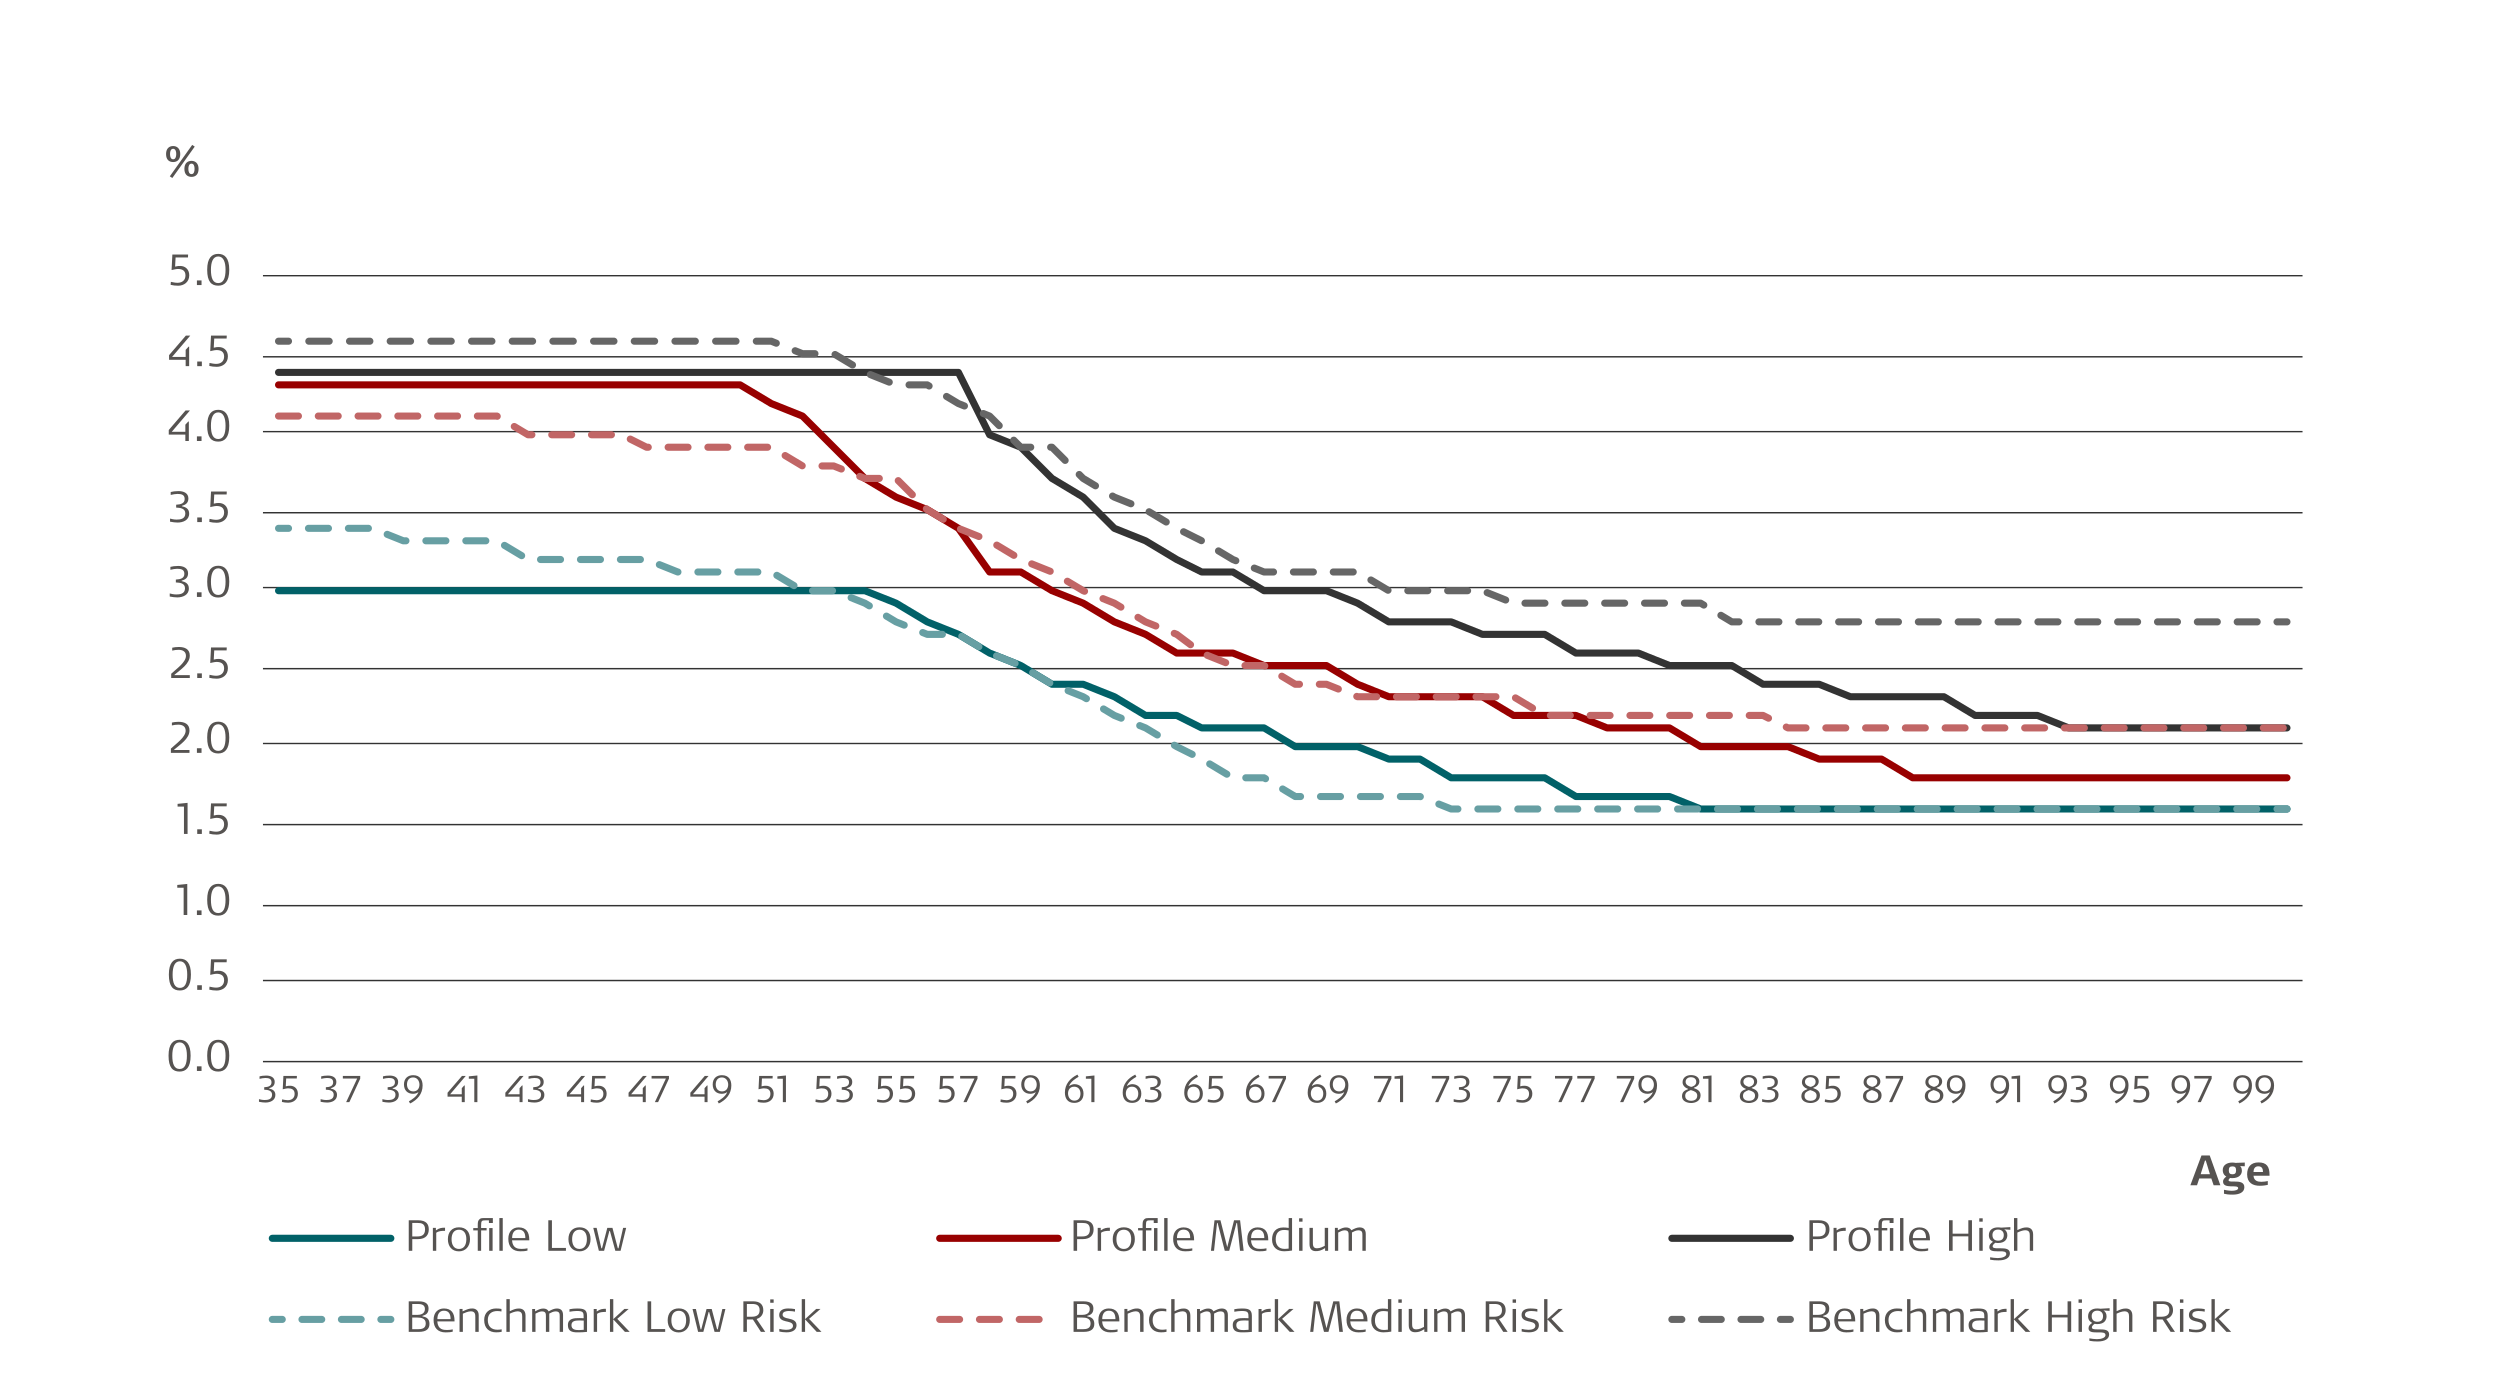 <?xml version="1.0" encoding="UTF-8"?>
<svg id="Lag_1" data-name="Lag 1" xmlns="http://www.w3.org/2000/svg" viewBox="0 0 1760.05 974.43">
  <defs>
    <style>
      .cls-1, .cls-2, .cls-3, .cls-4, .cls-5, .cls-6, .cls-7, .cls-8, .cls-9, .cls-10, .cls-11, .cls-12, .cls-13 {
        fill: none;
      }

      .cls-2 {
        stroke-dasharray: 14.03 14.03;
      }

      .cls-2, .cls-3, .cls-4, .cls-5, .cls-6, .cls-7, .cls-8, .cls-9, .cls-10, .cls-11, .cls-12, .cls-13 {
        stroke-linejoin: round;
      }

      .cls-2, .cls-3, .cls-4, .cls-5, .cls-7, .cls-8, .cls-9, .cls-10, .cls-11, .cls-12, .cls-13 {
        stroke-linecap: round;
        stroke-width: 5px;
      }

      .cls-2, .cls-3, .cls-8, .cls-10 {
        stroke: #666;
      }

      .cls-3 {
        stroke-dasharray: 14.32 14.32;
      }

      .cls-4, .cls-6 {
        stroke: #333;
      }

      .cls-5 {
        stroke: #980000;
      }

      .cls-7, .cls-12, .cls-13 {
        stroke: #679fa3;
      }

      .cls-8, .cls-12 {
        stroke-dasharray: 13.89 13.89;
      }

      .cls-14 {
        fill: #565351;
      }

      .cls-9 {
        stroke: #016168;
      }

      .cls-11 {
        stroke: #c16666;
        stroke-dasharray: 14;
      }

      .cls-13 {
        stroke-dasharray: 14.06 14.06;
      }
    </style>
  </defs>
  <line class="cls-6" x1="185.13" y1="194.11" x2="1621.03" y2="194.11"/>
  <line class="cls-6" x1="185.13" y1="251.19" x2="1621.03" y2="251.19"/>
  <line class="cls-6" x1="185.13" y1="303.88" x2="1621.03" y2="303.88"/>
  <line class="cls-6" x1="185.13" y1="360.97" x2="1621.03" y2="360.97"/>
  <line class="cls-6" x1="185.13" y1="413.66" x2="1621.03" y2="413.66"/>
  <line class="cls-6" x1="185.13" y1="470.75" x2="1621.03" y2="470.75"/>
  <line class="cls-6" x1="185.13" y1="523.44" x2="1621.03" y2="523.44"/>
  <line class="cls-6" x1="185.13" y1="580.53" x2="1621.03" y2="580.53"/>
  <line class="cls-6" x1="185.13" y1="637.61" x2="1621.03" y2="637.61"/>
  <line class="cls-6" x1="185.13" y1="690.31" x2="1621.03" y2="690.31"/>
  <line class="cls-6" x1="185.13" y1="747.39" x2="1621.03" y2="747.39"/>
  <polyline class="cls-9" points="196.11 415.86 218.06 415.86 240.02 415.86 261.97 415.86 283.93 415.86 305.88 415.86 327.84 415.86 349.8 415.86 371.75 415.86 393.71 415.86 415.66 415.86 437.62 415.86 455.18 415.86 477.14 415.86 499.1 415.86 521.05 415.86 543.01 415.86 564.96 415.86 586.92 415.86 608.87 415.86 630.83 424.64 652.79 437.81 674.74 446.6 696.7 459.77 718.65 468.55 740.61 481.73 762.56 481.73 784.52 490.51 806.48 503.68 828.43 503.68 846 512.46 867.95 512.46 889.91 512.46 911.86 525.64 933.82 525.64 955.78 525.64 977.73 534.42 999.69 534.42 1021.64 547.59 1043.6 547.59 1065.55 547.59 1087.51 547.59 1109.47 560.77 1131.42 560.77 1153.38 560.77 1175.33 560.77 1197.29 569.55 1219.24 569.55 1241.2 569.55 1258.76 569.55 1280.72 569.55 1302.68 569.55 1324.63 569.55 1346.59 569.55 1368.54 569.55 1390.5 569.55 1412.46 569.55 1434.41 569.55 1456.37 569.55 1478.32 569.55 1500.28 569.55 1522.23 569.55 1544.19 569.55 1566.15 569.55 1588.1 569.55 1610.06 569.55"/>
  <rect class="cls-1" x="182.93" y="191.91" width="1435.91" height="557.68"/>
  <polyline class="cls-5" points="196.11 270.95 218.06 270.95 240.02 270.95 261.97 270.95 283.93 270.95 305.88 270.95 327.84 270.95 349.8 270.95 371.75 270.95 393.71 270.95 415.66 270.95 437.62 270.95 455.18 270.95 477.14 270.95 499.1 270.95 521.05 270.95 543.01 284.12 564.96 292.91 586.92 314.86 608.87 336.82 630.83 349.99 652.79 358.77 674.74 371.95 696.7 402.69 718.65 402.69 740.61 415.86 762.56 424.64 784.52 437.81 806.48 446.6 828.43 459.77 846 459.77 867.95 459.77 889.91 468.55 911.86 468.55 933.82 468.55 955.78 481.73 977.73 490.51 999.69 490.51 1021.64 490.51 1043.6 490.51 1065.55 503.68 1087.51 503.68 1109.47 503.68 1131.42 512.46 1153.38 512.46 1175.33 512.46 1197.29 525.64 1219.24 525.64 1241.2 525.64 1258.76 525.64 1280.72 534.42 1302.68 534.42 1324.63 534.42 1346.59 547.59 1368.54 547.59 1390.5 547.59 1412.46 547.59 1434.41 547.59 1456.37 547.59 1478.32 547.59 1500.28 547.59 1522.23 547.59 1544.19 547.59 1566.15 547.59 1588.1 547.59 1610.06 547.59"/>
  <rect class="cls-1" x="182.93" y="191.91" width="1435.91" height="557.68"/>
  <polyline class="cls-4" points="196.1 262.17 218.06 262.17 240.02 262.17 261.97 262.17 283.93 262.17 305.88 262.17 327.84 262.17 349.79 262.17 371.75 262.17 393.71 262.17 415.66 262.17 437.62 262.17 455.18 262.17 477.14 262.17 499.09 262.17 521.05 262.17 543.01 262.17 564.96 262.17 586.92 262.17 608.87 262.17 630.83 262.17 652.78 262.17 674.74 262.17 696.7 306.08 718.65 314.86 740.61 336.82 762.56 349.99 784.52 371.95 806.47 380.73 828.43 393.9 845.99 402.69 867.95 402.69 889.91 415.86 911.86 415.86 933.82 415.86 955.77 424.64 977.73 437.81 999.69 437.81 1021.64 437.81 1043.6 446.6 1065.55 446.6 1087.51 446.6 1109.46 459.77 1131.42 459.77 1153.38 459.77 1175.33 468.55 1197.29 468.55 1219.24 468.55 1241.2 481.73 1258.76 481.73 1280.72 481.73 1302.67 490.51 1324.63 490.51 1346.59 490.51 1368.54 490.51 1390.5 503.68 1412.45 503.68 1434.41 503.68 1456.37 512.46 1478.32 512.46 1500.28 512.46 1522.23 512.46 1544.19 512.46 1566.14 512.46 1588.1 512.46 1610.06 512.46"/>
  <rect class="cls-1" x="182.93" y="191.91" width="1435.91" height="557.68"/>
  <g>
    <line class="cls-7" x1="196.11" y1="371.95" x2="203.11" y2="371.95"/>
    <polyline class="cls-13" points="217.17 371.95 218.06 371.95 240.02 371.95 261.97 371.95 283.93 380.73 305.88 380.73 327.84 380.73 349.8 380.73 371.75 393.9 393.71 393.9 415.66 393.9 437.62 393.9 455.18 393.9 477.14 402.69 499.1 402.69 521.05 402.69 543.01 402.69 564.96 415.86 586.92 415.86 608.87 424.64 630.83 437.81 652.79 446.6 674.74 446.6 696.7 459.77 718.65 468.55 740.61 481.73 762.56 490.51 784.52 503.68 806.48 512.46 828.43 525.64 846 534.42 867.95 547.59 889.91 547.59 911.86 560.77 933.82 560.77 955.78 560.77 977.73 560.77 999.69 560.77 1021.64 569.55 1043.6 569.55 1065.55 569.55 1087.51 569.55 1109.47 569.55 1131.42 569.55 1153.38 569.55 1175.33 569.55 1197.29 569.55 1219.24 569.55 1241.2 569.55 1258.76 569.55 1280.72 569.55 1302.68 569.55 1324.63 569.55 1346.59 569.55 1368.54 569.55 1390.5 569.55 1412.46 569.55 1434.41 569.55 1456.37 569.55 1478.32 569.55 1500.28 569.55 1522.23 569.55 1544.19 569.55 1566.15 569.55 1588.1 569.55 1596.03 569.55"/>
    <line class="cls-7" x1="1603.06" y1="569.55" x2="1610.06" y2="569.55"/>
  </g>
  <rect class="cls-1" x="182.93" y="191.91" width="1435.91" height="557.68"/>
  <polyline class="cls-11" points="196.1 292.91 218.06 292.91 240.02 292.91 261.97 292.91 283.93 292.91 305.88 292.91 327.84 292.91 349.79 292.91 371.75 306.08 393.71 306.08 415.66 306.08 437.62 306.08 455.18 314.86 477.14 314.86 499.09 314.86 521.05 314.86 543.01 314.86 564.96 328.04 586.92 328.04 608.87 336.82 630.83 336.82 652.78 358.77 674.74 371.95 696.7 380.73 718.65 393.9 740.61 402.69 762.56 415.86 784.52 424.64 806.47 437.81 828.43 446.6 846 459.77 867.95 468.55 889.91 468.55 911.86 481.73 933.82 481.73 955.77 490.51 977.73 490.51 999.69 490.51 1021.64 490.51 1043.6 490.51 1065.55 490.51 1087.51 503.68 1109.46 503.68 1131.42 503.68 1153.38 503.68 1175.33 503.68 1197.29 503.68 1219.24 503.68 1241.2 503.68 1258.76 512.46 1280.72 512.46 1302.67 512.46 1324.63 512.46 1346.59 512.46 1368.54 512.46 1390.5 512.46 1412.45 512.46 1434.41 512.46 1456.37 512.46 1478.32 512.46 1500.28 512.46 1522.23 512.46 1544.19 512.46 1566.14 512.46 1588.1 512.46 1610.06 512.46"/>
  <rect class="cls-1" x="182.93" y="191.91" width="1435.91" height="557.68"/>
  <g>
    <line class="cls-10" x1="196.1" y1="240.21" x2="203.1" y2="240.21"/>
    <polyline class="cls-3" points="217.43 240.21 218.06 240.21 240.02 240.21 261.97 240.21 283.93 240.21 305.88 240.21 327.84 240.21 349.79 240.21 371.75 240.21 393.71 240.21 415.66 240.21 437.62 240.21 455.18 240.21 477.14 240.21 499.09 240.21 521.05 240.21 543.01 240.21 564.96 249 586.92 249 608.87 262.17 630.83 270.95 652.78 270.95 674.74 284.12 696.7 292.91 708.64 304.85"/>
    <polyline class="cls-10" points="713.7 309.91 718.65 314.86 725.65 314.86"/>
    <polyline class="cls-2" points="739.68 314.86 740.61 314.86 762.56 336.82 784.52 349.99 806.47 358.77 828.43 371.95 845.99 380.73 867.95 393.9 889.91 402.69 911.86 402.69 933.82 402.69 955.77 402.69 977.73 415.86 999.69 415.86 1021.64 415.86 1043.6 415.86 1065.55 424.64 1087.51 424.64 1109.46 424.64 1131.42 424.64 1153.38 424.64 1175.33 424.64 1197.29 424.64 1219.24 437.81 1241.2 437.81 1258.76 437.81 1280.72 437.81 1302.67 437.81 1324.63 437.81 1346.59 437.81 1368.54 437.81 1390.5 437.81 1412.45 437.81 1434.41 437.81 1456.36 437.81 1478.32 437.81 1500.28 437.81 1522.23 437.81 1544.19 437.81 1566.14 437.81 1588.1 437.81 1596.04 437.81"/>
    <line class="cls-10" x1="1603.06" y1="437.81" x2="1610.06" y2="437.81"/>
  </g>
  <rect class="cls-1" x="182.93" y="191.91" width="1435.91" height="557.68"/>
  <g>
    <path class="cls-14" d="M126.43,754.41c-4.76,0-7.77-2.74-7.77-11.19s3.32-11.19,7.77-11.19,7.77,2.74,7.77,11.19-3.32,11.19-7.77,11.19ZM126.43,733.85c-3.66,0-5.13,3.84-5.13,9.37,0,5.99,1.48,9.37,5.13,9.37s5.16-3.38,5.16-9.37c0-5.53-1.51-9.37-5.16-9.37Z"/>
    <path class="cls-14" d="M138.63,753.98v-3.26h3.26v3.26h-3.26Z"/>
    <path class="cls-14" d="M153.63,754.41c-4.76,0-7.77-2.74-7.77-11.19s3.32-11.19,7.77-11.19,7.77,2.74,7.77,11.19-3.32,11.19-7.77,11.19ZM153.63,733.85c-3.66,0-5.13,3.84-5.13,9.37,0,5.99,1.48,9.37,5.13,9.37s5.16-3.38,5.16-9.37c0-5.53-1.51-9.37-5.16-9.37Z"/>
  </g>
  <g>
    <path class="cls-14" d="M126.65,697.32c-4.76,0-7.77-2.74-7.77-11.19s3.32-11.19,7.77-11.19,7.77,2.74,7.77,11.19-3.32,11.19-7.77,11.19ZM126.65,676.76c-3.66,0-5.13,3.84-5.13,9.37,0,5.99,1.48,9.37,5.13,9.37s5.16-3.38,5.16-9.37c0-5.53-1.51-9.37-5.16-9.37Z"/>
    <path class="cls-14" d="M138.85,696.89v-3.26h3.26v3.26h-3.26Z"/>
    <path class="cls-14" d="M152.47,697.35c-1.66,0-3.56-.21-5.13-.61l.15-2.12c1.54.31,3.1.68,4.67.68,3.35,0,5.62-1.84,5.62-5.19,0-3.59-2.49-4.55-5.35-4.55-1.35,0-3.1.52-4.43.77l.55-10.94h11.09l-.09,2.06h-8.73l-.34,6.45c1.81-.46,2.46-.46,3.63-.46,3.38,0,6.33,2.33,6.33,6.55,0,4.73-3.63,7.38-7.99,7.38Z"/>
  </g>
  <g>
    <path class="cls-14" d="M129.29,644.2v-19.24h-4.49v-1.94l7.04-.71v21.88h-2.55Z"/>
    <path class="cls-14" d="M138.63,644.2v-3.26h3.26v3.26h-3.26Z"/>
    <path class="cls-14" d="M153.63,644.63c-4.76,0-7.77-2.74-7.77-11.19s3.32-11.19,7.77-11.19,7.77,2.74,7.77,11.19-3.32,11.19-7.77,11.19ZM153.63,624.07c-3.66,0-5.13,3.84-5.13,9.37,0,5.99,1.48,9.37,5.13,9.37s5.16-3.38,5.16-9.37c0-5.53-1.51-9.37-5.16-9.37Z"/>
  </g>
  <g>
    <path class="cls-14" d="M129.51,587.11v-19.24h-4.49v-1.94l7.04-.71v21.88h-2.55Z"/>
    <path class="cls-14" d="M138.85,587.11v-3.26h3.26v3.26h-3.26Z"/>
    <path class="cls-14" d="M152.47,587.58c-1.66,0-3.56-.21-5.13-.61l.15-2.12c1.54.31,3.1.68,4.67.68,3.35,0,5.62-1.84,5.62-5.19,0-3.59-2.49-4.55-5.35-4.55-1.35,0-3.1.52-4.43.77l.55-10.94h11.09l-.09,2.06h-8.73l-.34,6.45c1.81-.46,2.46-.46,3.63-.46,3.38,0,6.33,2.33,6.33,6.55,0,4.73-3.63,7.38-7.99,7.38Z"/>
  </g>
  <g>
    <path class="cls-14" d="M129.59,521.82c-2.15,2.18-4.82,4.09-6.98,5.93v.25h10.79v2.03h-13.09v-3.01c3.23-3.1,10.39-7.93,10.39-12.57,0-3.26-2.58-4.27-5.16-4.27-1.6,0-2.98.18-4.52.55v-2.03c1.29-.31,2.86-.52,4.73-.52,4,0,7.65,1.41,7.65,6.08,0,2.89-1.63,5.35-3.81,7.56Z"/>
    <path class="cls-14" d="M138.63,530.03v-3.26h3.26v3.26h-3.26Z"/>
    <path class="cls-14" d="M153.63,530.46c-4.76,0-7.77-2.74-7.77-11.19s3.32-11.19,7.77-11.19,7.77,2.74,7.77,11.19-3.32,11.19-7.77,11.19ZM153.63,509.9c-3.66,0-5.13,3.84-5.13,9.37,0,5.99,1.48,9.37,5.13,9.37s5.16-3.38,5.16-9.37c0-5.53-1.51-9.37-5.16-9.37Z"/>
  </g>
  <g>
    <path class="cls-14" d="M129.81,469.13c-2.15,2.18-4.82,4.09-6.98,5.93v.25h10.79v2.03h-13.09v-3.01c3.23-3.1,10.39-7.93,10.39-12.57,0-3.26-2.58-4.27-5.16-4.27-1.6,0-2.98.18-4.52.55v-2.03c1.29-.31,2.86-.52,4.73-.52,4,0,7.65,1.41,7.65,6.08,0,2.89-1.63,5.35-3.81,7.56Z"/>
    <path class="cls-14" d="M138.85,477.33v-3.26h3.26v3.26h-3.26Z"/>
    <path class="cls-14" d="M152.47,477.8c-1.66,0-3.56-.21-5.13-.61l.15-2.12c1.54.31,3.1.68,4.67.68,3.35,0,5.62-1.84,5.62-5.19,0-3.59-2.49-4.55-5.35-4.55-1.35,0-3.1.52-4.43.77l.55-10.94h11.09l-.09,2.06h-8.73l-.34,6.45c1.81-.46,2.46-.46,3.63-.46,3.38,0,6.33,2.33,6.33,6.55,0,4.73-3.63,7.38-7.99,7.38Z"/>
  </g>
  <g>
    <path class="cls-14" d="M124.84,420.59c-1.26,0-3.75-.25-5.35-.61v-2.18c1.17.31,2.8.71,4.55.71,2.4,0,6.21-.28,6.21-4.33,0-3.56-3.53-4-6.45-4.12v-2.03c3.32-.15,5.99-.95,5.99-4.06s-2.49-3.53-5.1-3.53c-1.48,0-2.92.31-4.73.71v-2.06c1.44-.37,3.2-.65,5.5-.65,3.56,0,6.95,1.38,6.95,5.19,0,3.32-2.15,4.49-4.55,5.19v.28c2.58.58,5.1,1.69,5.1,5.22,0,4.64-4.4,6.27-8.11,6.27Z"/>
    <path class="cls-14" d="M138.64,420.25v-3.26h3.26v3.26h-3.26Z"/>
    <path class="cls-14" d="M153.64,420.68c-4.76,0-7.77-2.74-7.77-11.19s3.32-11.19,7.77-11.19,7.77,2.74,7.77,11.19-3.32,11.19-7.77,11.19ZM153.64,400.12c-3.66,0-5.13,3.84-5.13,9.37,0,5.99,1.48,9.37,5.13,9.37s5.16-3.38,5.16-9.37c0-5.53-1.51-9.37-5.16-9.37Z"/>
  </g>
  <g>
    <path class="cls-14" d="M125.06,367.89c-1.26,0-3.75-.25-5.35-.61v-2.18c1.17.31,2.8.71,4.55.71,2.4,0,6.21-.28,6.21-4.33,0-3.56-3.53-4-6.45-4.12v-2.03c3.32-.15,5.99-.95,5.99-4.06s-2.49-3.53-5.1-3.53c-1.48,0-2.92.31-4.73.71v-2.06c1.44-.37,3.2-.65,5.5-.65,3.56,0,6.95,1.38,6.95,5.19,0,3.32-2.15,4.49-4.55,5.19v.28c2.58.58,5.1,1.69,5.1,5.22,0,4.64-4.4,6.27-8.11,6.27Z"/>
    <path class="cls-14" d="M138.86,367.56v-3.26h3.26v3.26h-3.26Z"/>
    <path class="cls-14" d="M152.48,368.02c-1.66,0-3.56-.21-5.13-.61l.15-2.12c1.54.31,3.1.68,4.67.68,3.35,0,5.62-1.84,5.62-5.19,0-3.59-2.49-4.55-5.35-4.55-1.35,0-3.1.52-4.43.77l.55-10.94h11.09l-.09,2.06h-8.73l-.34,6.45c1.81-.46,2.46-.46,3.63-.46,3.38,0,6.33,2.33,6.33,6.55,0,4.73-3.63,7.38-7.99,7.38Z"/>
  </g>
  <g>
    <path class="cls-14" d="M120.93,303.99h9.56v-5.01l2.03-2.21h.43v13.71h-2.46v-4.49h-11.68v-3.26l11.83-13.77h3.1l-12.81,15.03Z"/>
    <path class="cls-14" d="M138.63,310.47v-3.26h3.26v3.26h-3.26Z"/>
    <path class="cls-14" d="M153.63,310.9c-4.76,0-7.77-2.74-7.77-11.19s3.32-11.19,7.77-11.19,7.77,2.74,7.77,11.19-3.32,11.19-7.77,11.19ZM153.63,290.34c-3.66,0-5.13,3.84-5.13,9.37,0,5.99,1.48,9.37,5.13,9.37s5.16-3.38,5.16-9.37c0-5.53-1.51-9.37-5.16-9.37Z"/>
  </g>
  <g>
    <path class="cls-14" d="M121.15,251.29h9.56v-5.01l2.03-2.21h.43v13.71h-2.46v-4.49h-11.68v-3.26l11.83-13.77h3.1l-12.81,15.03Z"/>
    <path class="cls-14" d="M138.85,257.78v-3.26h3.26v3.26h-3.26Z"/>
    <path class="cls-14" d="M152.47,258.24c-1.66,0-3.56-.21-5.13-.61l.15-2.12c1.54.31,3.1.68,4.67.68,3.35,0,5.62-1.84,5.62-5.19,0-3.59-2.49-4.55-5.35-4.55-1.35,0-3.1.52-4.43.77l.55-10.94h11.09l-.09,2.06h-8.73l-.34,6.45c1.81-.46,2.46-.46,3.63-.46,3.38,0,6.33,2.33,6.33,6.55,0,4.73-3.63,7.38-7.99,7.38Z"/>
  </g>
  <g>
    <path class="cls-14" d="M125.26,201.15c-1.66,0-3.56-.21-5.13-.61l.15-2.12c1.54.31,3.1.68,4.67.68,3.35,0,5.62-1.84,5.62-5.19,0-3.59-2.49-4.55-5.35-4.55-1.35,0-3.1.52-4.43.77l.55-10.94h11.09l-.09,2.06h-8.73l-.34,6.45c1.81-.46,2.46-.46,3.63-.46,3.38,0,6.33,2.33,6.33,6.55,0,4.73-3.63,7.38-7.99,7.38Z"/>
    <path class="cls-14" d="M138.63,200.69v-3.26h3.26v3.26h-3.26Z"/>
    <path class="cls-14" d="M153.63,201.12c-4.76,0-7.77-2.74-7.77-11.19s3.32-11.19,7.77-11.19,7.77,2.74,7.77,11.19-3.32,11.19-7.77,11.19ZM153.63,180.56c-3.66,0-5.13,3.84-5.13,9.37,0,5.99,1.48,9.37,5.13,9.37s5.16-3.38,5.16-9.37c0-5.53-1.51-9.37-5.16-9.37Z"/>
  </g>
  <g>
    <path class="cls-14" d="M186.91,776.22c-1.08,0-3.21-.21-4.59-.53v-1.87c1,.26,2.4.61,3.9.61,2.06,0,5.32-.24,5.32-3.72,0-3.06-3.03-3.43-5.53-3.53v-1.74c2.85-.13,5.14-.82,5.14-3.48s-2.13-3.03-4.37-3.03c-1.26,0-2.5.26-4.06.61v-1.77c1.24-.32,2.74-.55,4.72-.55,3.06,0,5.96,1.19,5.96,4.45,0,2.85-1.84,3.85-3.9,4.45v.24c2.21.5,4.37,1.45,4.37,4.48,0,3.98-3.77,5.38-6.96,5.38Z"/>
    <path class="cls-14" d="M202.87,776.33c-1.42,0-3.06-.18-4.4-.53l.13-1.82c1.32.26,2.66.58,4.01.58,2.87,0,4.82-1.58,4.82-4.45,0-3.08-2.13-3.9-4.59-3.9-1.16,0-2.66.45-3.79.66l.47-9.38h9.51l-.08,1.77h-7.48l-.29,5.53c1.55-.4,2.11-.4,3.11-.4,2.9,0,5.43,2,5.43,5.61,0,4.06-3.11,6.32-6.85,6.32Z"/>
  </g>
  <g>
    <path class="cls-14" d="M230.31,776.22c-1.08,0-3.21-.21-4.59-.53v-1.87c1,.26,2.4.61,3.9.61,2.06,0,5.32-.24,5.32-3.72,0-3.06-3.03-3.43-5.53-3.53v-1.74c2.85-.13,5.14-.82,5.14-3.48s-2.13-3.03-4.37-3.03c-1.26,0-2.5.26-4.06.61v-1.77c1.24-.32,2.74-.55,4.72-.55,3.06,0,5.96,1.19,5.96,4.45,0,2.85-1.84,3.85-3.9,4.45v.24c2.21.5,4.37,1.45,4.37,4.48,0,3.98-3.77,5.38-6.96,5.38Z"/>
    <path class="cls-14" d="M245.96,775.93h-2.27l7.77-16.63h-10.09v-1.82h12.23v1.92l-7.64,16.52Z"/>
  </g>
  <g>
    <path class="cls-14" d="M273.81,776.22c-1.08,0-3.21-.21-4.59-.53v-1.87c1,.26,2.4.61,3.9.61,2.06,0,5.32-.24,5.32-3.72,0-3.06-3.03-3.43-5.53-3.53v-1.74c2.85-.13,5.14-.82,5.14-3.48s-2.13-3.03-4.37-3.03c-1.26,0-2.5.26-4.06.61v-1.77c1.24-.32,2.74-.55,4.72-.55,3.06,0,5.96,1.19,5.96,4.45,0,2.85-1.84,3.85-3.9,4.45v.24c2.21.5,4.37,1.45,4.37,4.48,0,3.98-3.77,5.38-6.96,5.38Z"/>
    <path class="cls-14" d="M288.7,776.88l-.84-1.53c1.98-1.13,5.35-3.16,6.69-6.32l-.11-.11c-.92.79-2.45,1.13-3.69,1.13-3.77,0-6.35-2.4-6.35-6.59s2.69-6.51,6.48-6.51c5.01,0,6.64,3.48,6.64,7.3,0,5.82-3.61,10.07-8.83,12.62ZM290.88,758.54c-3.03,0-4.35,2.27-4.35,4.93s1.48,4.9,4.45,4.9,4.32-2.29,4.32-4.8-1.53-5.03-4.43-5.03Z"/>
  </g>
  <g>
    <path class="cls-14" d="M316.89,770.37h8.2v-4.29l1.74-1.9h.37v11.75h-2.11v-3.85h-10.01v-2.79l10.15-11.81h2.66l-10.99,12.89Z"/>
    <path class="cls-14" d="M333.91,775.93v-16.5h-3.85v-1.66l6.03-.61v18.76h-2.19Z"/>
  </g>
  <g>
    <path class="cls-14" d="M357.58,770.37h8.2v-4.29l1.74-1.9h.37v11.75h-2.11v-3.85h-10.01v-2.79l10.15-11.81h2.66l-10.99,12.89Z"/>
    <path class="cls-14" d="M376.29,776.22c-1.08,0-3.21-.21-4.59-.53v-1.87c1,.26,2.4.61,3.9.61,2.06,0,5.32-.24,5.32-3.72,0-3.06-3.03-3.43-5.53-3.53v-1.74c2.85-.13,5.14-.82,5.14-3.48s-2.13-3.03-4.37-3.03c-1.26,0-2.5.26-4.06.61v-1.77c1.24-.32,2.74-.55,4.72-.55,3.06,0,5.96,1.19,5.96,4.45,0,2.85-1.84,3.85-3.9,4.45v.24c2.21.5,4.37,1.45,4.37,4.48,0,3.98-3.77,5.38-6.96,5.38Z"/>
  </g>
  <g>
    <path class="cls-14" d="M400.91,770.37h8.2v-4.29l1.74-1.9h.37v11.75h-2.11v-3.85h-10.01v-2.79l10.15-11.81h2.66l-10.99,12.89Z"/>
    <path class="cls-14" d="M420.23,776.33c-1.42,0-3.06-.18-4.4-.53l.13-1.82c1.32.26,2.66.58,4.01.58,2.87,0,4.82-1.58,4.82-4.45,0-3.08-2.13-3.9-4.59-3.9-1.16,0-2.66.45-3.79.66l.47-9.38h9.51l-.08,1.77h-7.48l-.29,5.53c1.55-.4,2.11-.4,3.11-.4,2.9,0,5.43,2,5.43,5.61,0,4.06-3.11,6.32-6.85,6.32Z"/>
  </g>
  <g>
    <path class="cls-14" d="M444.32,770.37h8.2v-4.29l1.74-1.9h.37v11.75h-2.11v-3.85h-10.01v-2.79l10.15-11.81h2.66l-10.99,12.89Z"/>
    <path class="cls-14" d="M463.31,775.93h-2.27l7.77-16.63h-10.09v-1.82h12.23v1.92l-7.64,16.52Z"/>
  </g>
  <g>
    <path class="cls-14" d="M487.82,770.37h8.2v-4.29l1.74-1.9h.37v11.75h-2.11v-3.85h-10.01v-2.79l10.15-11.81h2.66l-10.99,12.89Z"/>
    <path class="cls-14" d="M506.05,776.88l-.84-1.53c1.98-1.13,5.35-3.16,6.69-6.32l-.11-.11c-.92.79-2.45,1.13-3.69,1.13-3.77,0-6.35-2.4-6.35-6.59s2.69-6.51,6.48-6.51c5.01,0,6.64,3.48,6.64,7.3,0,5.82-3.61,10.07-8.83,12.62ZM508.24,758.54c-3.03,0-4.35,2.27-4.35,4.93s1.48,4.9,4.45,4.9,4.32-2.29,4.32-4.8-1.53-5.03-4.43-5.03Z"/>
  </g>
  <g>
    <path class="cls-14" d="M537.83,776.33c-1.42,0-3.06-.18-4.4-.53l.13-1.82c1.32.26,2.66.58,4.01.58,2.87,0,4.82-1.58,4.82-4.45,0-3.08-2.13-3.9-4.59-3.9-1.16,0-2.66.45-3.79.66l.47-9.38h9.51l-.08,1.77h-7.48l-.29,5.53c1.55-.4,2.11-.4,3.11-.4,2.9,0,5.43,2,5.43,5.61,0,4.06-3.11,6.32-6.85,6.32Z"/>
    <path class="cls-14" d="M551.14,775.93v-16.5h-3.85v-1.66l6.03-.61v18.76h-2.19Z"/>
  </g>
  <g>
    <path class="cls-14" d="M578.52,776.33c-1.42,0-3.06-.18-4.4-.53l.13-1.82c1.32.26,2.66.58,4.01.58,2.87,0,4.82-1.58,4.82-4.45,0-3.08-2.13-3.9-4.59-3.9-1.16,0-2.66.45-3.79.66l.47-9.38h9.51l-.08,1.77h-7.48l-.29,5.53c1.55-.4,2.11-.4,3.11-.4,2.9,0,5.43,2,5.43,5.61,0,4.06-3.11,6.32-6.85,6.32Z"/>
    <path class="cls-14" d="M593.51,776.22c-1.08,0-3.21-.21-4.59-.53v-1.87c1,.26,2.4.61,3.9.61,2.06,0,5.32-.24,5.32-3.72,0-3.06-3.03-3.43-5.53-3.53v-1.74c2.85-.13,5.14-.82,5.14-3.48s-2.13-3.03-4.37-3.03c-1.26,0-2.5.26-4.06.61v-1.77c1.24-.32,2.74-.55,4.72-.55,3.06,0,5.96,1.19,5.96,4.45,0,2.85-1.84,3.85-3.9,4.45v.24c2.21.5,4.37,1.45,4.37,4.48,0,3.98-3.77,5.38-6.96,5.38Z"/>
  </g>
  <g>
    <path class="cls-14" d="M621.86,776.33c-1.42,0-3.06-.18-4.4-.53l.13-1.82c1.32.26,2.66.58,4.01.58,2.87,0,4.82-1.58,4.82-4.45,0-3.08-2.13-3.9-4.59-3.9-1.16,0-2.66.45-3.79.66l.47-9.38h9.51l-.08,1.77h-7.48l-.29,5.53c1.55-.4,2.11-.4,3.11-.4,2.9,0,5.43,2,5.43,5.61,0,4.06-3.11,6.32-6.85,6.32Z"/>
    <path class="cls-14" d="M637.45,776.33c-1.42,0-3.06-.18-4.4-.53l.13-1.82c1.32.26,2.66.58,4.01.58,2.87,0,4.82-1.58,4.82-4.45,0-3.08-2.13-3.9-4.59-3.9-1.16,0-2.66.45-3.79.66l.47-9.38h9.51l-.08,1.77h-7.48l-.29,5.53c1.55-.4,2.11-.4,3.11-.4,2.9,0,5.43,2,5.43,5.61,0,4.06-3.11,6.32-6.85,6.32Z"/>
  </g>
  <g>
    <path class="cls-14" d="M665.26,776.33c-1.42,0-3.06-.18-4.4-.53l.13-1.82c1.32.26,2.66.58,4.01.58,2.87,0,4.82-1.58,4.82-4.45,0-3.08-2.13-3.9-4.59-3.9-1.16,0-2.66.45-3.79.66l.47-9.38h9.51l-.08,1.77h-7.48l-.29,5.53c1.55-.4,2.11-.4,3.11-.4,2.9,0,5.43,2,5.43,5.61,0,4.06-3.11,6.32-6.85,6.32Z"/>
    <path class="cls-14" d="M680.54,775.93h-2.27l7.77-16.63h-10.09v-1.82h12.23v1.92l-7.64,16.52Z"/>
  </g>
  <g>
    <path class="cls-14" d="M708.76,776.33c-1.42,0-3.06-.18-4.4-.53l.13-1.82c1.32.26,2.66.58,4,.58,2.87,0,4.82-1.58,4.82-4.45,0-3.08-2.13-3.9-4.58-3.9-1.16,0-2.66.45-3.79.66l.47-9.38h9.51l-.08,1.77h-7.48l-.29,5.53c1.55-.4,2.11-.4,3.11-.4,2.9,0,5.43,2,5.43,5.61,0,4.06-3.11,6.32-6.85,6.32Z"/>
    <path class="cls-14" d="M723.28,776.88l-.84-1.53c1.98-1.13,5.35-3.16,6.69-6.32l-.11-.11c-.92.79-2.45,1.13-3.69,1.13-3.77,0-6.35-2.4-6.35-6.59s2.69-6.51,6.48-6.51c5.01,0,6.64,3.48,6.64,7.3,0,5.82-3.61,10.07-8.83,12.62ZM725.46,758.54c-3.03,0-4.35,2.27-4.35,4.93s1.48,4.9,4.45,4.9,4.32-2.29,4.32-4.8-1.53-5.03-4.43-5.03Z"/>
  </g>
  <g>
    <path class="cls-14" d="M756.32,776.46c-4.98,0-6.61-3.48-6.61-7.3,0-5.82,3.58-10.04,8.83-12.62.21.42.63,1.13.82,1.55-1.95,1.11-5.32,3.14-6.67,6.3l.16.16c.92-.79,2.5-1.29,3.53-1.29,3.74,0,6.43,2.4,6.43,6.69s-2.69,6.51-6.48,6.51ZM756.21,765.05c-2.95,0-4.29,2.29-4.29,4.8s1.53,5.03,4.4,5.03c3.03,0,4.35-2.24,4.35-4.93s-1.45-4.9-4.45-4.9Z"/>
    <path class="cls-14" d="M768.33,775.93v-16.5h-3.85v-1.66l6.03-.61v18.76h-2.19Z"/>
  </g>
  <g>
    <path class="cls-14" d="M797.01,776.46c-4.98,0-6.61-3.48-6.61-7.3,0-5.82,3.58-10.04,8.83-12.62.21.42.63,1.13.82,1.55-1.95,1.11-5.32,3.14-6.67,6.3l.16.16c.92-.79,2.5-1.29,3.53-1.29,3.74,0,6.43,2.4,6.43,6.69s-2.69,6.51-6.48,6.51ZM796.9,765.05c-2.95,0-4.29,2.29-4.29,4.8s1.53,5.03,4.4,5.03c3.03,0,4.35-2.24,4.35-4.93s-1.45-4.9-4.45-4.9Z"/>
    <path class="cls-14" d="M810.71,776.22c-1.08,0-3.21-.21-4.58-.53v-1.87c1,.26,2.4.61,3.9.61,2.06,0,5.32-.24,5.32-3.72,0-3.06-3.03-3.43-5.53-3.53v-1.74c2.85-.13,5.14-.82,5.14-3.48s-2.13-3.03-4.37-3.03c-1.27,0-2.5.26-4.06.61v-1.77c1.24-.32,2.74-.55,4.72-.55,3.06,0,5.96,1.19,5.96,4.45,0,2.85-1.84,3.85-3.9,4.45v.24c2.21.5,4.37,1.45,4.37,4.48,0,3.98-3.77,5.38-6.96,5.38Z"/>
  </g>
  <g>
    <path class="cls-14" d="M840.34,776.46c-4.98,0-6.61-3.48-6.61-7.3,0-5.82,3.58-10.04,8.83-12.62.21.42.63,1.13.82,1.55-1.95,1.11-5.32,3.14-6.67,6.3l.16.16c.92-.79,2.5-1.29,3.53-1.29,3.74,0,6.43,2.4,6.43,6.69s-2.69,6.51-6.48,6.51ZM840.24,765.05c-2.95,0-4.29,2.29-4.29,4.8s1.53,5.03,4.4,5.03c3.03,0,4.35-2.24,4.35-4.93s-1.45-4.9-4.45-4.9Z"/>
    <path class="cls-14" d="M854.65,776.33c-1.42,0-3.06-.18-4.4-.53l.13-1.82c1.32.26,2.66.58,4,.58,2.87,0,4.82-1.58,4.82-4.45,0-3.08-2.13-3.9-4.58-3.9-1.16,0-2.66.45-3.79.66l.47-9.38h9.51l-.08,1.77h-7.48l-.29,5.53c1.55-.4,2.11-.4,3.11-.4,2.9,0,5.43,2,5.43,5.61,0,4.06-3.11,6.32-6.85,6.32Z"/>
  </g>
  <g>
    <path class="cls-14" d="M883.75,776.46c-4.98,0-6.61-3.48-6.61-7.3,0-5.82,3.58-10.04,8.83-12.62.21.42.63,1.13.82,1.55-1.95,1.11-5.32,3.14-6.67,6.3l.16.16c.92-.79,2.5-1.29,3.53-1.29,3.74,0,6.43,2.4,6.43,6.69s-2.69,6.51-6.48,6.51ZM883.64,765.05c-2.95,0-4.29,2.29-4.29,4.8s1.53,5.03,4.4,5.03c3.03,0,4.35-2.24,4.35-4.93s-1.45-4.9-4.45-4.9Z"/>
    <path class="cls-14" d="M897.74,775.93h-2.27l7.77-16.63h-10.09v-1.82h12.23v1.92l-7.64,16.52Z"/>
  </g>
  <g>
    <path class="cls-14" d="M927.25,776.46c-4.98,0-6.61-3.48-6.61-7.3,0-5.82,3.58-10.04,8.83-12.62.21.42.63,1.13.82,1.55-1.95,1.11-5.32,3.14-6.67,6.3l.16.16c.92-.79,2.5-1.29,3.53-1.29,3.74,0,6.43,2.4,6.43,6.69s-2.69,6.51-6.48,6.51ZM927.14,765.05c-2.95,0-4.29,2.29-4.29,4.8s1.53,5.03,4.4,5.03c3.03,0,4.35-2.24,4.35-4.93s-1.45-4.9-4.45-4.9Z"/>
    <path class="cls-14" d="M940.47,776.88l-.84-1.53c1.98-1.13,5.35-3.16,6.69-6.32l-.11-.11c-.92.79-2.45,1.13-3.69,1.13-3.77,0-6.35-2.4-6.35-6.59s2.69-6.51,6.48-6.51c5.01,0,6.64,3.48,6.64,7.3,0,5.82-3.61,10.07-8.83,12.62ZM942.66,758.54c-3.03,0-4.35,2.27-4.35,4.93s1.48,4.9,4.45,4.9,4.32-2.29,4.32-4.8-1.53-5.03-4.43-5.03Z"/>
  </g>
  <g>
    <path class="cls-14" d="M971.93,775.93h-2.27l7.77-16.63h-10.09v-1.82h12.23v1.92l-7.64,16.52Z"/>
    <path class="cls-14" d="M985.63,775.93v-16.5h-3.85v-1.66l6.03-.61v18.76h-2.19Z"/>
  </g>
  <g>
    <path class="cls-14" d="M1012.62,775.93h-2.27l7.77-16.63h-10.09v-1.82h12.23v1.92l-7.64,16.52Z"/>
    <path class="cls-14" d="M1028,776.22c-1.08,0-3.21-.21-4.58-.53v-1.87c1,.26,2.4.61,3.9.61,2.06,0,5.32-.24,5.32-3.72,0-3.06-3.03-3.43-5.53-3.53v-1.74c2.85-.13,5.14-.82,5.14-3.48s-2.13-3.03-4.37-3.03c-1.27,0-2.5.26-4.06.61v-1.77c1.24-.32,2.74-.55,4.72-.55,3.06,0,5.96,1.19,5.96,4.45,0,2.85-1.84,3.85-3.9,4.45v.24c2.21.5,4.37,1.45,4.37,4.48,0,3.98-3.77,5.38-6.96,5.38Z"/>
  </g>
  <g>
    <path class="cls-14" d="M1055.95,775.93h-2.27l7.77-16.63h-10.09v-1.82h12.23v1.92l-7.64,16.52Z"/>
    <path class="cls-14" d="M1071.94,776.33c-1.42,0-3.06-.18-4.4-.53l.13-1.82c1.32.26,2.66.58,4,.58,2.87,0,4.82-1.58,4.82-4.45,0-3.08-2.13-3.9-4.58-3.9-1.16,0-2.66.45-3.79.66l.47-9.38h9.51l-.08,1.77h-7.48l-.29,5.53c1.55-.4,2.11-.4,3.11-.4,2.9,0,5.43,2,5.43,5.61,0,4.06-3.11,6.32-6.85,6.32Z"/>
  </g>
  <g>
    <path class="cls-14" d="M1099.35,775.93h-2.27l7.77-16.63h-10.09v-1.82h12.23v1.92l-7.64,16.52Z"/>
    <path class="cls-14" d="M1115.03,775.93h-2.27l7.77-16.63h-10.09v-1.82h12.23v1.92l-7.64,16.52Z"/>
  </g>
  <g>
    <path class="cls-14" d="M1142.85,775.93h-2.27l7.77-16.63h-10.09v-1.82h12.23v1.92l-7.64,16.52Z"/>
    <path class="cls-14" d="M1157.76,776.88l-.84-1.53c1.98-1.13,5.35-3.16,6.69-6.32l-.11-.11c-.92.79-2.45,1.13-3.69,1.13-3.77,0-6.35-2.4-6.35-6.59s2.69-6.51,6.48-6.51c5.01,0,6.64,3.48,6.64,7.3,0,5.82-3.61,10.07-8.83,12.62ZM1159.95,758.54c-3.03,0-4.35,2.27-4.35,4.93s1.48,4.9,4.45,4.9,4.32-2.29,4.32-4.8-1.53-5.03-4.43-5.03Z"/>
  </g>
  <g>
    <path class="cls-14" d="M1190.6,776.54c-2.64,0-6.43-1.13-6.43-4.69,0-3.24,1.98-4.24,4.24-5.03v-.26c-1.4-.42-3.85-1.98-3.85-4.59,0-3.16,2.53-5.09,5.98-5.09s5.85,1.71,5.85,4.51c0,2.5-2.08,3.87-3.87,4.4v.24c2.61.97,4.72,2.06,4.72,5.17,0,3.93-3.77,5.35-6.64,5.35ZM1190.78,767.58l-.42-.13c-2.08.82-3.95,1.48-3.95,4.08,0,3.08,2.98,3.45,4.19,3.45,1.45,0,4.29-.47,4.29-3.64,0-2.45-2.16-3.16-4.11-3.77ZM1190.39,758.36c-1.63,0-3.69.98-3.69,3.27,0,2.53,3.06,3.32,3.93,3.56.82-.11,3.58-.92,3.58-3.56,0-2.29-1.82-3.27-3.82-3.27Z"/>
    <path class="cls-14" d="M1202.77,775.93v-16.5h-3.85v-1.66l6.03-.61v18.76h-2.19Z"/>
  </g>
  <g>
    <path class="cls-14" d="M1231.29,776.54c-2.64,0-6.43-1.13-6.43-4.69,0-3.24,1.98-4.24,4.24-5.03v-.26c-1.4-.42-3.85-1.98-3.85-4.59,0-3.16,2.53-5.09,5.98-5.09s5.85,1.71,5.85,4.51c0,2.5-2.08,3.87-3.87,4.4v.24c2.61.97,4.72,2.06,4.72,5.17,0,3.93-3.77,5.35-6.64,5.35ZM1231.47,767.58l-.42-.13c-2.08.82-3.95,1.48-3.95,4.08,0,3.08,2.98,3.45,4.19,3.45,1.45,0,4.29-.47,4.29-3.64,0-2.45-2.16-3.16-4.11-3.77ZM1231.08,758.36c-1.63,0-3.69.98-3.69,3.27,0,2.53,3.06,3.32,3.93,3.56.82-.11,3.58-.92,3.58-3.56,0-2.29-1.82-3.27-3.82-3.27Z"/>
    <path class="cls-14" d="M1245.15,776.22c-1.08,0-3.21-.21-4.58-.53v-1.87c1,.26,2.4.61,3.9.61,2.06,0,5.32-.24,5.32-3.72,0-3.06-3.03-3.43-5.53-3.53v-1.74c2.85-.13,5.14-.82,5.14-3.48s-2.13-3.03-4.37-3.03c-1.27,0-2.5.26-4.06.61v-1.77c1.24-.32,2.74-.55,4.72-.55,3.06,0,5.96,1.19,5.96,4.45,0,2.85-1.84,3.85-3.9,4.45v.24c2.21.5,4.37,1.45,4.37,4.48,0,3.98-3.77,5.38-6.96,5.38Z"/>
  </g>
  <g>
    <path class="cls-14" d="M1274.63,776.54c-2.64,0-6.43-1.13-6.43-4.69,0-3.24,1.98-4.24,4.24-5.03v-.26c-1.4-.42-3.85-1.98-3.85-4.59,0-3.16,2.53-5.09,5.98-5.09s5.85,1.71,5.85,4.51c0,2.5-2.08,3.87-3.87,4.4v.24c2.61.97,4.72,2.06,4.72,5.17,0,3.93-3.77,5.35-6.64,5.35ZM1274.81,767.58l-.42-.13c-2.08.82-3.95,1.48-3.95,4.08,0,3.08,2.98,3.45,4.19,3.45,1.45,0,4.29-.47,4.29-3.64,0-2.45-2.16-3.16-4.11-3.77ZM1274.42,758.36c-1.63,0-3.69.98-3.69,3.27,0,2.53,3.06,3.32,3.93,3.56.82-.11,3.58-.92,3.58-3.56,0-2.29-1.82-3.27-3.82-3.27Z"/>
    <path class="cls-14" d="M1289.09,776.33c-1.42,0-3.06-.18-4.4-.53l.13-1.82c1.32.26,2.66.58,4,.58,2.87,0,4.82-1.58,4.82-4.45,0-3.08-2.13-3.9-4.58-3.9-1.16,0-2.66.45-3.79.66l.47-9.38h9.51l-.08,1.77h-7.48l-.29,5.53c1.55-.4,2.11-.4,3.11-.4,2.9,0,5.43,2,5.43,5.61,0,4.06-3.11,6.32-6.85,6.32Z"/>
  </g>
  <g>
    <path class="cls-14" d="M1318.03,776.54c-2.64,0-6.43-1.13-6.43-4.69,0-3.24,1.98-4.24,4.24-5.03v-.26c-1.4-.42-3.85-1.98-3.85-4.59,0-3.16,2.53-5.09,5.98-5.09s5.85,1.71,5.85,4.51c0,2.5-2.08,3.87-3.87,4.4v.24c2.61.97,4.72,2.06,4.72,5.17,0,3.93-3.77,5.35-6.64,5.35ZM1318.21,767.58l-.42-.13c-2.08.82-3.95,1.48-3.95,4.08,0,3.08,2.98,3.45,4.19,3.45,1.45,0,4.29-.47,4.29-3.64,0-2.45-2.16-3.16-4.11-3.77ZM1317.82,758.36c-1.63,0-3.69.98-3.69,3.27,0,2.53,3.06,3.32,3.93,3.56.82-.11,3.58-.92,3.58-3.56,0-2.29-1.82-3.27-3.82-3.27Z"/>
    <path class="cls-14" d="M1332.17,775.93h-2.27l7.77-16.63h-10.09v-1.82h12.23v1.92l-7.64,16.52Z"/>
  </g>
  <g>
    <path class="cls-14" d="M1361.53,776.54c-2.64,0-6.43-1.13-6.43-4.69,0-3.24,1.98-4.24,4.24-5.03v-.26c-1.4-.42-3.85-1.98-3.85-4.59,0-3.16,2.53-5.09,5.98-5.09s5.85,1.71,5.85,4.51c0,2.5-2.08,3.87-3.87,4.4v.24c2.61.97,4.72,2.06,4.72,5.17,0,3.93-3.77,5.35-6.64,5.35ZM1361.71,767.58l-.42-.13c-2.08.82-3.95,1.48-3.95,4.08,0,3.08,2.98,3.45,4.19,3.45,1.45,0,4.29-.47,4.29-3.64,0-2.45-2.16-3.16-4.11-3.77ZM1361.32,758.36c-1.63,0-3.69.98-3.69,3.27,0,2.53,3.06,3.32,3.93,3.56.82-.11,3.58-.92,3.58-3.56,0-2.29-1.82-3.27-3.82-3.27Z"/>
    <path class="cls-14" d="M1374.91,776.88l-.84-1.53c1.98-1.13,5.35-3.16,6.69-6.32l-.11-.11c-.92.79-2.45,1.13-3.69,1.13-3.77,0-6.35-2.4-6.35-6.59s2.69-6.51,6.48-6.51c5.01,0,6.64,3.48,6.64,7.3,0,5.82-3.61,10.07-8.83,12.62ZM1377.1,758.54c-3.03,0-4.35,2.27-4.35,4.93s1.48,4.9,4.45,4.9,4.32-2.29,4.32-4.8-1.53-5.03-4.43-5.03Z"/>
  </g>
  <g>
    <path class="cls-14" d="M1405.67,776.88l-.84-1.53c1.98-1.13,5.35-3.16,6.69-6.32l-.11-.11c-.92.79-2.45,1.13-3.69,1.13-3.77,0-6.35-2.4-6.35-6.59s2.69-6.51,6.48-6.51c5.01,0,6.64,3.48,6.64,7.3,0,5.82-3.61,10.07-8.83,12.62ZM1407.86,758.54c-3.03,0-4.35,2.27-4.35,4.93s1.48,4.9,4.45,4.9,4.32-2.29,4.32-4.8-1.53-5.03-4.43-5.03Z"/>
    <path class="cls-14" d="M1420.03,775.93v-16.5h-3.85v-1.66l6.03-.61v18.76h-2.19Z"/>
  </g>
  <g>
    <path class="cls-14" d="M1446.36,776.88l-.84-1.53c1.98-1.13,5.35-3.16,6.69-6.32l-.11-.11c-.92.79-2.45,1.13-3.69,1.13-3.77,0-6.35-2.4-6.35-6.59s2.69-6.51,6.48-6.51c5.01,0,6.64,3.48,6.64,7.3,0,5.82-3.61,10.07-8.83,12.62ZM1448.55,758.54c-3.03,0-4.35,2.27-4.35,4.93s1.48,4.9,4.45,4.9,4.32-2.29,4.32-4.8-1.53-5.03-4.43-5.03Z"/>
    <path class="cls-14" d="M1462.4,776.22c-1.08,0-3.21-.21-4.58-.53v-1.87c1,.26,2.4.61,3.9.61,2.06,0,5.32-.24,5.32-3.72,0-3.06-3.03-3.43-5.53-3.53v-1.74c2.85-.13,5.14-.82,5.14-3.48s-2.13-3.03-4.37-3.03c-1.27,0-2.5.26-4.06.61v-1.77c1.24-.32,2.74-.55,4.72-.55,3.06,0,5.96,1.19,5.96,4.45,0,2.85-1.84,3.85-3.9,4.45v.24c2.21.5,4.37,1.45,4.37,4.48,0,3.98-3.77,5.38-6.96,5.38Z"/>
  </g>
  <g>
    <path class="cls-14" d="M1489.7,776.88l-.84-1.53c1.98-1.13,5.35-3.16,6.69-6.32l-.11-.11c-.92.79-2.45,1.13-3.69,1.13-3.77,0-6.35-2.4-6.35-6.59s2.69-6.51,6.48-6.51c5.01,0,6.64,3.48,6.64,7.3,0,5.82-3.61,10.07-8.83,12.62ZM1491.88,758.54c-3.03,0-4.35,2.27-4.35,4.93s1.48,4.9,4.45,4.9,4.32-2.29,4.32-4.8-1.53-5.03-4.43-5.03Z"/>
    <path class="cls-14" d="M1506.35,776.33c-1.42,0-3.06-.18-4.4-.53l.13-1.82c1.32.26,2.66.58,4,.58,2.87,0,4.82-1.58,4.82-4.45,0-3.08-2.13-3.9-4.58-3.9-1.16,0-2.66.45-3.79.66l.47-9.38h9.51l-.08,1.77h-7.48l-.29,5.53c1.55-.4,2.11-.4,3.11-.4,2.9,0,5.43,2,5.43,5.61,0,4.06-3.11,6.32-6.85,6.32Z"/>
  </g>
  <g>
    <path class="cls-14" d="M1533.1,776.88l-.84-1.53c1.98-1.13,5.35-3.16,6.69-6.32l-.11-.11c-.92.79-2.45,1.13-3.69,1.13-3.77,0-6.35-2.4-6.35-6.59s2.69-6.51,6.48-6.51c5.01,0,6.64,3.48,6.64,7.3,0,5.82-3.61,10.07-8.83,12.62ZM1535.28,758.54c-3.03,0-4.35,2.27-4.35,4.93s1.48,4.9,4.45,4.9,4.32-2.29,4.32-4.8-1.53-5.03-4.43-5.03Z"/>
    <path class="cls-14" d="M1549.43,775.93h-2.27l7.77-16.63h-10.09v-1.82h12.23v1.92l-7.64,16.52Z"/>
  </g>
  <g>
    <path class="cls-14" d="M1576.6,776.88l-.84-1.53c1.98-1.13,5.35-3.16,6.69-6.32l-.11-.11c-.92.79-2.45,1.13-3.69,1.13-3.77,0-6.35-2.4-6.35-6.59s2.69-6.51,6.48-6.51c5.01,0,6.64,3.48,6.64,7.3,0,5.82-3.61,10.07-8.83,12.62ZM1578.79,758.54c-3.03,0-4.35,2.27-4.35,4.93s1.48,4.9,4.45,4.9,4.32-2.29,4.32-4.8-1.53-5.03-4.43-5.03Z"/>
    <path class="cls-14" d="M1592.17,776.88l-.84-1.53c1.98-1.13,5.35-3.16,6.69-6.32l-.11-.11c-.92.79-2.45,1.13-3.69,1.13-3.77,0-6.35-2.4-6.35-6.59s2.69-6.51,6.48-6.51c5.01,0,6.64,3.48,6.64,7.3,0,5.82-3.61,10.07-8.83,12.62ZM1594.36,758.54c-3.03,0-4.35,2.27-4.35,4.93s1.48,4.9,4.45,4.9,4.32-2.29,4.32-4.8-1.53-5.03-4.43-5.03Z"/>
  </g>
  <line class="cls-9" x1="191.71" y1="871.8" x2="275.15" y2="871.8"/>
  <g>
    <path class="cls-14" d="M294.18,872.38h-3.93v8.21h-2.49v-21.51h6.39c6.3,0,7.71,3.07,7.71,6.45s-1.66,6.85-7.68,6.85ZM293.96,860.98h-3.72v9.5h3.66c2.74,0,5.35-.8,5.35-4.92s-2.55-4.58-5.29-4.58Z"/>
    <path class="cls-14" d="M307.12,867.92v12.66h-2.37v-16.13h2.12v1.78c2.49-1.78,4.12-1.91,6.45-1.91v2.21c-2.52,0-4.64.15-6.21,1.38Z"/>
    <path class="cls-14" d="M323.13,880.98c-4.98,0-7.81-3.5-7.81-8.57s2.86-8.36,7.81-8.36,7.77,3.17,7.77,8.36-3.26,8.57-7.77,8.57ZM323.13,865.74c-3.44,0-5.22,2.61-5.22,6.67s1.72,6.88,5.22,6.88,5.19-2.83,5.19-6.88-1.75-6.67-5.19-6.67Z"/>
    <path class="cls-14" d="M338.72,866.23v14.35h-2.37v-14.35h-3.17v-1.66h3.17v-2.09c0-2.4.25-3.23,1.38-4.24.77-.68,1.91-.71,3.1-.71h6.15v3.5h-2.77v-1.88h-2.46c-2.58,0-3.04.28-3.04,3.69v1.72h3.87v1.66h-3.87ZM344.4,880.58v-16.01h2.4v16.01h-2.4Z"/>
    <path class="cls-14" d="M351.57,880.58v-23.05h2.37v23.05h-2.37Z"/>
    <path class="cls-14" d="M372.62,873.21h-12.14c.4,5.87,4.39,6.05,6.85,6.05,1.48,0,2.86-.18,4.03-.43v1.6c-1.63.43-3.26.52-5.01.52-5.5,0-8.48-3.23-8.48-8.76s3.32-8.08,7.28-8.08c5.29,0,7.47,3.32,7.47,8.6v.49ZM369.85,871.61c0-3.26-1.04-5.93-4.7-5.93-3.1,0-4.61,2.37-4.61,5.93h9.31Z"/>
    <path class="cls-14" d="M386.02,880.58v-21.51h2.55v19.51h9.86v2h-12.42Z"/>
    <path class="cls-14" d="M408,880.98c-4.98,0-7.81-3.5-7.81-8.57s2.86-8.36,7.81-8.36,7.77,3.17,7.77,8.36-3.26,8.57-7.77,8.57ZM408,865.74c-3.44,0-5.22,2.61-5.22,6.67s1.72,6.88,5.22,6.88,5.19-2.83,5.19-6.88-1.75-6.67-5.19-6.67Z"/>
    <path class="cls-14" d="M436.89,880.58h-3.69l-3.81-13.98h-.37l-3.72,13.98h-3.69l-3.93-16.13h2.37l3.32,14.35h.46l3.72-14.35h3.63l3.78,14.35h.49l3.23-14.35h2.15l-3.93,16.13Z"/>
  </g>
  <path class="cls-14" d="M121.89,114.09c-2.79,0-4.98-1.62-4.98-5.64s2.34-5.64,4.98-5.64,5.01,1.71,5.01,5.64-2.16,5.64-5.01,5.64ZM121.32,125.31l-1.77-1.17,15.75-22.11,1.8,1.17-15.78,22.11ZM121.89,104.76c-1.59,0-2.19,1.65-2.19,3.69s.6,3.69,2.19,3.69,2.19-1.65,2.19-3.69-.6-3.69-2.19-3.69ZM134.82,124.53c-2.76,0-5.01-1.62-5.01-5.64s2.34-5.64,5.01-5.64,4.98,1.71,4.98,5.64-2.13,5.64-4.98,5.64ZM134.82,115.2c-1.59,0-2.22,1.65-2.22,3.69s.63,3.69,2.22,3.69,2.16-1.65,2.16-3.69-.57-3.69-2.16-3.69Z"/>
  <g>
    <path class="cls-14" d="M1563.18,834.45h-4.74l-1.62-4.8h-8.49l-1.59,4.8h-4.68l7.83-21h5.79l7.5,21ZM1555.83,826.65l-2.94-9.63h-.54l-3.03,9.63h6.51Z"/>
    <path class="cls-14" d="M1580.37,821.1c-1.02-.03-2.25-.18-3.3-.18.36.33,1.26,1.23,1.26,3.33s-1.41,5.19-6.87,5.19c-.93,0-1.2-.12-1.35-.15-.42.27-1.14.9-1.14,1.65,0,.84,1.32.9,3.03.9h1.17c3.15,0,6.9.21,6.9,3.99s-3.81,5.22-8.22,5.22c-3.24,0-4.53-.27-6.12-.63v-2.79c.51.12,3.39.72,5.46.72,2.34,0,4.53-.54,4.53-1.89,0-2.91-10.65,1.05-10.65-4.59,0-1.95,1.68-2.97,2.31-3.57-.45-.21-2.52-1.32-2.52-4.59,0-3.57,3.21-5.25,6.66-5.25,1.32,0,1.83.15,2.25.24l6.6-.24v2.64ZM1574.25,823.95c0-2.16-.9-2.79-2.58-2.79s-2.55.63-2.55,2.76.9,2.79,2.55,2.79,2.58-.63,2.58-2.76Z"/>
    <path class="cls-14" d="M1582.02,826.74c0-5.13,2.64-8.37,8.04-8.37,5.7,0,7.74,2.91,7.74,8.85v.54h-11.28c.27,3.54,2.88,4.26,5.52,4.26,1.83,0,3.18-.27,4.53-.54v2.7c-.96.18-2.91.63-5.58.63-4.95,0-8.97-2.04-8.97-8.07ZM1593.18,825.12c0-2.01-.51-4.02-3.33-4.02-2.43,0-3.33,1.89-3.33,4.02h6.66Z"/>
  </g>
  <line class="cls-5" x1="661.57" y1="871.8" x2="745" y2="871.8"/>
  <g>
    <path class="cls-14" d="M762.23,872.38h-3.93v8.21h-2.49v-21.51h6.39c6.3,0,7.71,3.07,7.71,6.45s-1.66,6.85-7.68,6.85ZM762.02,860.98h-3.72v9.5h3.66c2.74,0,5.35-.8,5.35-4.92s-2.55-4.58-5.29-4.58Z"/>
    <path class="cls-14" d="M775.18,867.92v12.66h-2.37v-16.13h2.12v1.78c2.49-1.78,4.12-1.91,6.45-1.91v2.21c-2.52,0-4.64.15-6.21,1.38Z"/>
    <path class="cls-14" d="M791.19,880.98c-4.98,0-7.81-3.5-7.81-8.57s2.86-8.36,7.81-8.36,7.77,3.17,7.77,8.36-3.26,8.57-7.77,8.57ZM791.19,865.74c-3.44,0-5.22,2.61-5.22,6.67s1.72,6.88,5.22,6.88,5.19-2.83,5.19-6.88-1.75-6.67-5.19-6.67Z"/>
    <path class="cls-14" d="M806.77,866.23v14.35h-2.37v-14.35h-3.17v-1.66h3.17v-2.09c0-2.4.25-3.23,1.38-4.24.77-.68,1.91-.71,3.1-.71h6.15v3.5h-2.77v-1.88h-2.46c-2.58,0-3.04.28-3.04,3.69v1.72h3.87v1.66h-3.87ZM812.46,880.58v-16.01h2.4v16.01h-2.4Z"/>
    <path class="cls-14" d="M819.62,880.58v-23.05h2.37v23.05h-2.37Z"/>
    <path class="cls-14" d="M840.67,873.21h-12.14c.4,5.87,4.39,6.05,6.85,6.05,1.47,0,2.86-.18,4.03-.43v1.6c-1.63.43-3.26.52-5.01.52-5.5,0-8.48-3.23-8.48-8.76s3.32-8.08,7.28-8.08c5.29,0,7.47,3.32,7.47,8.6v.49ZM837.91,871.61c0-3.26-1.04-5.93-4.7-5.93-3.1,0-4.61,2.37-4.61,5.93h9.31Z"/>
    <path class="cls-14" d="M873.01,880.58l-2.09-19.61h-.4l-5.13,19.61h-3.13l-5.04-19.61h-.4l-2.12,19.61h-2.18l2.52-21.51h4.18l4.79,18.96,4.79-18.96h4.24l2.52,21.51h-2.55Z"/>
    <path class="cls-14" d="M892.87,873.21h-12.14c.4,5.87,4.39,6.05,6.85,6.05,1.47,0,2.86-.18,4.03-.43v1.6c-1.63.43-3.26.52-5.01.52-5.5,0-8.48-3.23-8.48-8.76s3.32-8.08,7.28-8.08c5.29,0,7.47,3.32,7.47,8.6v.49ZM890.1,871.61c0-3.26-1.04-5.93-4.7-5.93-3.1,0-4.61,2.37-4.61,5.93h9.31Z"/>
    <path class="cls-14" d="M909.62,880.4c-1.32.25-3.69.52-5.53.52-4.92,0-8.54-2.83-8.54-8.21s2.8-8.54,7.84-8.54h.15c.74,0,1.91,0,3.72.31v-6.95h2.37v22.86ZM907.25,866.23c-1.51-.25-2.43-.31-3.2-.31-3.84,0-5.93,2.21-5.93,6.7,0,3.87,2.18,6.61,6.08,6.61.64,0,1.51-.03,3.04-.21v-12.78Z"/>
    <path class="cls-14" d="M914.6,860.08v-2.37h2.4v2.37h-2.4ZM914.6,880.58v-16.13h2.4v16.13h-2.4Z"/>
    <path class="cls-14" d="M932.89,880.58v-1.91c-2.95,1.91-4.55,2.15-6.58,2.15-2.15,0-4.39-1.01-4.39-4.86v-11.52h2.37v10.14c0,1.94.03,4.24,2.8,4.24,2.43,0,4.12-1.04,5.56-1.72v-12.66h2.37v16.13h-2.12Z"/>
    <path class="cls-14" d="M961.53,880.58h-2.37v-10.85c0-1.91-.03-3.57-2.89-3.57-1.57,0-3.2.86-4.3,1.44l-.15.09v12.88h-2.37v-10.97c0-1.91-.06-3.44-2.89-3.44-1.51,0-3.17.98-4.43,1.57v12.85h-2.33v-16.13h2.06v1.69c2.8-1.63,4.27-2,5.81-2,1.63,0,2.98.58,3.72,2,2.3-1.32,4.06-2.03,5.78-2.03,2.55,0,4.36,1.17,4.36,4.67v11.8Z"/>
  </g>
  <line class="cls-4" x1="1177.03" y1="871.8" x2="1260.46" y2="871.8"/>
  <g>
    <path class="cls-14" d="M1280.29,872.38h-3.93v8.21h-2.49v-21.51h6.39c6.3,0,7.71,3.07,7.71,6.45s-1.66,6.85-7.68,6.85ZM1280.07,860.98h-3.72v9.5h3.66c2.74,0,5.35-.8,5.35-4.92s-2.55-4.58-5.29-4.58Z"/>
    <path class="cls-14" d="M1293.23,867.92v12.66h-2.37v-16.13h2.12v1.78c2.49-1.78,4.12-1.91,6.45-1.91v2.21c-2.52,0-4.64.15-6.21,1.38Z"/>
    <path class="cls-14" d="M1309.24,880.98c-4.98,0-7.81-3.5-7.81-8.57s2.86-8.36,7.81-8.36,7.77,3.17,7.77,8.36-3.26,8.57-7.77,8.57ZM1309.24,865.74c-3.44,0-5.22,2.61-5.22,6.67s1.72,6.88,5.22,6.88,5.19-2.83,5.19-6.88-1.75-6.67-5.19-6.67Z"/>
    <path class="cls-14" d="M1324.83,866.23v14.35h-2.37v-14.35h-3.17v-1.66h3.17v-2.09c0-2.4.25-3.23,1.38-4.24.77-.68,1.91-.71,3.1-.71h6.15v3.5h-2.77v-1.88h-2.46c-2.58,0-3.04.28-3.04,3.69v1.72h3.87v1.66h-3.87ZM1330.51,880.58v-16.01h2.4v16.01h-2.4Z"/>
    <path class="cls-14" d="M1337.68,880.58v-23.05h2.37v23.05h-2.37Z"/>
    <path class="cls-14" d="M1358.73,873.21h-12.14c.4,5.87,4.39,6.05,6.85,6.05,1.47,0,2.86-.18,4.03-.43v1.6c-1.63.43-3.26.52-5.01.52-5.5,0-8.48-3.23-8.48-8.76s3.32-8.08,7.28-8.08c5.29,0,7.47,3.32,7.47,8.6v.49ZM1355.96,871.61c0-3.26-1.04-5.93-4.7-5.93-3.1,0-4.61,2.37-4.61,5.93h9.31Z"/>
    <path class="cls-14" d="M1385.75,880.58v-10.17h-11.06v10.17h-2.55v-21.51h2.55v9.46h11.06v-9.46h2.55v21.51h-2.55Z"/>
    <path class="cls-14" d="M1393.46,860.08v-2.37h2.4v2.37h-2.4ZM1393.46,880.58v-16.13h2.4v16.13h-2.4Z"/>
    <path class="cls-14" d="M1415.35,865.8c-.49,0-4.21-.31-4.36-.31,1.23.68,2.21,2.06,2.21,4.09,0,2.34-1.23,5.53-6.58,5.53-.58,0-1.23-.09-1.78-.22l-.09.06c-.58.4-1.88,1.32-1.88,2.49,0,1.26,1.66,1.38,3.75,1.38h1.94c3.17,0,6.45.28,6.45,3.57s-3.17,4.95-8.08,4.95c-1.94,0-3.93-.09-5.84-.49v-1.72c1.35.25,3.6.58,5.32.58,3.17,0,6.05-1.01,6.05-2.83s-2-1.94-4.36-1.94h-2.06c-2.83,0-5.53-.25-5.53-2.89,0-1.57.83-2.58,2.61-3.81-.98-.49-2.92-1.57-2.92-4.64,0-3.66,2.67-5.5,6.42-5.5,1.01,0,1.66.09,2.24.18l6.48-.37v1.88ZM1406.65,865.65c-2.49,0-3.93,1.51-3.93,3.81,0,2.77,1.66,4,3.93,4,2.61,0,4.06-1.23,4.06-4,0-2.43-1.66-3.81-4.06-3.81Z"/>
    <path class="cls-14" d="M1431.36,880.58h-2.34v-10.69c0-1.97-.34-3.78-3.29-3.78-1.72,0-4.33,1.08-5.47,1.66v12.81h-2.37v-23.05h2.37v8.48c3.29-1.51,4.42-1.88,6.55-1.88s4.55,1.08,4.55,4.98v11.46Z"/>
  </g>
  <g>
    <line class="cls-7" x1="191.71" y1="928.89" x2="198.71" y2="928.89"/>
    <line class="cls-12" x1="212.6" y1="928.89" x2="261.2" y2="928.89"/>
    <line class="cls-7" x1="268.15" y1="928.89" x2="275.15" y2="928.89"/>
  </g>
  <g>
    <path class="cls-14" d="M294.85,937.67h-7.1v-21.51h6.95c5.41,0,7.01,2.15,7.01,5.1,0,3.41-1.94,4.49-4.33,5.13v.34c2.49.49,4.98,1.44,4.98,5.29,0,3.38-1.97,5.65-7.5,5.65ZM293.78,918.03h-3.56v7.68h3.47c2.4,0,5.47-.68,5.47-4.18s-3.5-3.5-5.38-3.5ZM293.93,927.59h-3.72v8.21h3.9c2.95,0,5.62-.55,5.62-4.06s-2.98-4.15-5.81-4.15Z"/>
    <path class="cls-14" d="M320,930.29h-12.14c.4,5.87,4.39,6.05,6.85,6.05,1.48,0,2.86-.18,4.03-.43v1.6c-1.63.43-3.26.52-5.01.52-5.5,0-8.48-3.23-8.48-8.76s3.32-8.08,7.28-8.08c5.29,0,7.47,3.32,7.47,8.6v.49ZM317.23,928.69c0-3.26-1.04-5.93-4.7-5.93-3.1,0-4.61,2.37-4.61,5.93h9.31Z"/>
    <path class="cls-14" d="M334.63,937.67v-10.39c0-1.72,0-4.09-3.17-4.09-1.72,0-4.27,1.04-5.59,1.66v12.81h-2.34v-16.13h2.12v1.72c3.6-1.66,4.64-2.06,6.88-2.06s4.49,1.29,4.49,4.76v11.71h-2.4Z"/>
    <path class="cls-14" d="M349.38,938c-5.07,0-8.51-2.89-8.51-8.73,0-5.19,3.66-8.08,8.33-8.08,1.63,0,2.61.09,3.84.34v1.78c-.92-.18-1.87-.31-2.89-.31-3.75,0-6.73,1.78-6.73,6.33s2.61,6.82,6.7,6.82c1.04,0,2.06-.09,3.07-.28v1.75c-1.26.28-2.52.37-3.81.37Z"/>
    <path class="cls-14" d="M369.98,937.67h-2.34v-10.69c0-1.97-.34-3.78-3.29-3.78-1.72,0-4.33,1.08-5.47,1.66v12.81h-2.37v-23.05h2.37v8.48c3.29-1.51,4.43-1.88,6.55-1.88s4.55,1.08,4.55,4.98v11.46Z"/>
    <path class="cls-14" d="M396.41,937.67h-2.37v-10.85c0-1.91-.03-3.57-2.89-3.57-1.57,0-3.2.86-4.3,1.44l-.15.09v12.88h-2.37v-10.97c0-1.91-.06-3.44-2.89-3.44-1.51,0-3.17.98-4.43,1.57v12.85h-2.34v-16.13h2.06v1.69c2.8-1.63,4.27-2,5.81-2,1.63,0,2.98.58,3.72,2,2.3-1.32,4.06-2.03,5.78-2.03,2.55,0,4.36,1.17,4.36,4.67v11.8Z"/>
    <path class="cls-14" d="M413.28,937.67c-2.43.28-4.52.34-6.7.34-4.15,0-6.76-.92-6.76-5.16,0-4.79,4.61-4.89,8.11-4.89.8,0,1.75.09,2.98.09,0-4.15-.03-5.1-5.01-5.1-1.6,0-3.32.28-4.98.55v-1.78c1.66-.34,3.5-.52,5.32-.52,4.49,0,7.04.61,7.04,5.19v11.28ZM410.95,929.71c-1.51,0-2.58-.09-3.07-.09-3.2,0-5.56.49-5.56,3.35,0,3.17,2.89,3.44,5.29,3.44.89,0,1.51-.06,3.35-.21v-6.48Z"/>
    <path class="cls-14" d="M420.36,925.01v12.66h-2.37v-16.13h2.12v1.78c2.49-1.78,4.12-1.91,6.45-1.91v2.21c-2.52,0-4.64.15-6.21,1.38Z"/>
    <path class="cls-14" d="M439.97,937.67l-8.21-8.79v8.79h-2.34v-23.05h2.34v14.08l7.78-7.16h3.04l-8.02,6.95,8.76,9.19h-3.35Z"/>
    <path class="cls-14" d="M455.89,937.67v-21.51h2.55v19.51h9.86v2h-12.42Z"/>
    <path class="cls-14" d="M477.87,938.07c-4.98,0-7.81-3.5-7.81-8.57s2.86-8.36,7.81-8.36,7.77,3.17,7.77,8.36-3.26,8.57-7.77,8.57ZM477.87,922.82c-3.44,0-5.22,2.61-5.22,6.67s1.72,6.88,5.22,6.88,5.19-2.83,5.19-6.88-1.75-6.67-5.19-6.67Z"/>
    <path class="cls-14" d="M506.76,937.67h-3.69l-3.81-13.98h-.37l-3.72,13.98h-3.69l-3.93-16.13h2.37l3.32,14.35h.46l3.72-14.35h3.63l3.78,14.35h.49l3.23-14.35h2.15l-3.93,16.13Z"/>
    <path class="cls-14" d="M538.76,937.67h-3.07l-5.65-8.76h-4.21v8.76h-2.49v-21.51h6.85c4.67,0,7.19,2.09,7.19,6.3,0,2.55-1.41,5.13-4.52,6.05l-.12.25,6.02,8.91ZM529.54,918.03h-3.72v8.97h3.29c3.01,0,5.69-.83,5.69-4.55s-2.46-4.43-5.25-4.43Z"/>
    <path class="cls-14" d="M542.26,917.17v-2.37h2.4v2.37h-2.4ZM542.26,937.67v-16.13h2.4v16.13h-2.4Z"/>
    <path class="cls-14" d="M553.76,938c-1.84,0-3.63-.25-5.1-.55v-1.88c1.44.31,3.07.65,4.7.65,2.21,0,4.92-.52,4.92-2.8,0-2.55-3.32-2.73-5.16-3.23-2.24-.58-4.55-1.44-4.55-4.42,0-3.5,3.07-4.58,6.3-4.58,1.57,0,3.2.12,4.82.43v1.81c-1.08-.21-2.7-.46-4.3-.46-1.72,0-4.43.37-4.43,2.58,0,1.66,1.75,2.3,4.09,2.74,3.35.65,5.72,1.72,5.72,4.7s-2.34,5.01-7.01,5.01Z"/>
    <path class="cls-14" d="M575,937.67l-8.21-8.79v8.79h-2.34v-23.05h2.34v14.08l7.78-7.16h3.04l-8.02,6.95,8.76,9.19h-3.35Z"/>
  </g>
  <line class="cls-11" x1="661.57" y1="928.89" x2="745" y2="928.89"/>
  <g>
    <path class="cls-14" d="M762.91,937.67h-7.1v-21.51h6.95c5.41,0,7.01,2.15,7.01,5.1,0,3.41-1.94,4.49-4.33,5.13v.34c2.49.49,4.98,1.44,4.98,5.29,0,3.38-1.97,5.65-7.5,5.65ZM761.83,918.03h-3.56v7.68h3.47c2.4,0,5.47-.68,5.47-4.18s-3.5-3.5-5.38-3.5ZM761.99,927.59h-3.72v8.21h3.9c2.95,0,5.62-.55,5.62-4.06s-2.98-4.15-5.81-4.15Z"/>
    <path class="cls-14" d="M788.05,930.29h-12.14c.4,5.87,4.39,6.05,6.85,6.05,1.47,0,2.86-.18,4.03-.43v1.6c-1.63.43-3.26.52-5.01.52-5.5,0-8.48-3.23-8.48-8.76s3.32-8.08,7.28-8.08c5.29,0,7.47,3.32,7.47,8.6v.49ZM785.29,928.69c0-3.26-1.04-5.93-4.7-5.93-3.1,0-4.61,2.37-4.61,5.93h9.31Z"/>
    <path class="cls-14" d="M802.68,937.67v-10.39c0-1.72,0-4.09-3.17-4.09-1.72,0-4.27,1.04-5.59,1.66v12.81h-2.33v-16.13h2.12v1.72c3.6-1.66,4.64-2.06,6.88-2.06s4.49,1.29,4.49,4.76v11.71h-2.4Z"/>
    <path class="cls-14" d="M817.44,938c-5.07,0-8.51-2.89-8.51-8.73,0-5.19,3.66-8.08,8.33-8.08,1.63,0,2.61.09,3.84.34v1.78c-.92-.18-1.88-.31-2.89-.31-3.75,0-6.73,1.78-6.73,6.33s2.61,6.82,6.7,6.82c1.04,0,2.06-.09,3.07-.28v1.75c-1.26.28-2.52.37-3.81.37Z"/>
    <path class="cls-14" d="M838.03,937.67h-2.34v-10.69c0-1.97-.34-3.78-3.29-3.78-1.72,0-4.33,1.08-5.47,1.66v12.81h-2.37v-23.05h2.37v8.48c3.29-1.51,4.42-1.88,6.55-1.88s4.55,1.08,4.55,4.98v11.46Z"/>
    <path class="cls-14" d="M864.46,937.67h-2.37v-10.85c0-1.91-.03-3.57-2.89-3.57-1.57,0-3.2.86-4.3,1.44l-.15.09v12.88h-2.37v-10.97c0-1.91-.06-3.44-2.89-3.44-1.51,0-3.17.98-4.43,1.57v12.85h-2.33v-16.13h2.06v1.69c2.8-1.63,4.27-2,5.81-2,1.63,0,2.98.58,3.72,2,2.3-1.32,4.06-2.03,5.78-2.03,2.55,0,4.36,1.17,4.36,4.67v11.8Z"/>
    <path class="cls-14" d="M881.34,937.67c-2.43.28-4.52.34-6.7.34-4.15,0-6.76-.92-6.76-5.16,0-4.79,4.61-4.89,8.11-4.89.8,0,1.75.09,2.98.09,0-4.15-.03-5.1-5.01-5.1-1.6,0-3.32.28-4.98.55v-1.78c1.66-.34,3.5-.52,5.32-.52,4.49,0,7.04.61,7.04,5.19v11.28ZM879.01,929.71c-1.51,0-2.58-.09-3.07-.09-3.2,0-5.56.49-5.56,3.35,0,3.17,2.89,3.44,5.29,3.44.89,0,1.51-.06,3.35-.21v-6.48Z"/>
    <path class="cls-14" d="M888.41,925.01v12.66h-2.37v-16.13h2.12v1.78c2.49-1.78,4.12-1.91,6.45-1.91v2.21c-2.52,0-4.64.15-6.21,1.38Z"/>
    <path class="cls-14" d="M908.02,937.67l-8.21-8.79v8.79h-2.33v-23.05h2.33v14.08l7.78-7.16h3.04l-8.02,6.95,8.76,9.19h-3.35Z"/>
    <path class="cls-14" d="M942.88,937.67l-2.09-19.61h-.4l-5.13,19.61h-3.13l-5.04-19.61h-.4l-2.12,19.61h-2.18l2.52-21.51h4.18l4.79,18.96,4.79-18.96h4.24l2.52,21.51h-2.55Z"/>
    <path class="cls-14" d="M962.73,930.29h-12.14c.4,5.87,4.39,6.05,6.85,6.05,1.47,0,2.86-.18,4.03-.43v1.6c-1.63.43-3.26.52-5.01.52-5.5,0-8.48-3.23-8.48-8.76s3.32-8.08,7.28-8.08c5.29,0,7.47,3.32,7.47,8.6v.49ZM959.97,928.69c0-3.26-1.04-5.93-4.7-5.93-3.1,0-4.61,2.37-4.61,5.93h9.31Z"/>
    <path class="cls-14" d="M979.48,937.48c-1.32.25-3.69.52-5.53.52-4.92,0-8.54-2.83-8.54-8.21s2.8-8.54,7.84-8.54h.15c.74,0,1.91,0,3.72.31v-6.95h2.37v22.86ZM977.12,923.32c-1.51-.25-2.43-.31-3.2-.31-3.84,0-5.93,2.21-5.93,6.7,0,3.87,2.18,6.61,6.08,6.61.64,0,1.51-.03,3.04-.21v-12.78Z"/>
    <path class="cls-14" d="M984.47,917.17v-2.37h2.4v2.37h-2.4ZM984.47,937.67v-16.13h2.4v16.13h-2.4Z"/>
    <path class="cls-14" d="M1002.75,937.67v-1.91c-2.95,1.91-4.55,2.15-6.58,2.15-2.15,0-4.39-1.01-4.39-4.86v-11.52h2.37v10.14c0,1.94.03,4.24,2.8,4.24,2.43,0,4.12-1.04,5.56-1.72v-12.66h2.37v16.13h-2.12Z"/>
    <path class="cls-14" d="M1031.4,937.67h-2.37v-10.85c0-1.91-.03-3.57-2.89-3.57-1.57,0-3.2.86-4.3,1.44l-.15.09v12.88h-2.37v-10.97c0-1.91-.06-3.44-2.89-3.44-1.51,0-3.17.98-4.43,1.57v12.85h-2.33v-16.13h2.06v1.69c2.8-1.63,4.27-2,5.81-2,1.63,0,2.98.58,3.72,2,2.3-1.32,4.06-2.03,5.78-2.03,2.55,0,4.36,1.17,4.36,4.67v11.8Z"/>
    <path class="cls-14" d="M1061.4,937.67h-3.07l-5.65-8.76h-4.21v8.76h-2.49v-21.51h6.85c4.67,0,7.19,2.09,7.19,6.3,0,2.55-1.41,5.13-4.52,6.05l-.12.25,6.02,8.91ZM1052.18,918.03h-3.72v8.97h3.29c3.01,0,5.68-.83,5.68-4.55s-2.46-4.43-5.25-4.43Z"/>
    <path class="cls-14" d="M1064.91,917.17v-2.37h2.4v2.37h-2.4ZM1064.91,937.67v-16.13h2.4v16.13h-2.4Z"/>
    <path class="cls-14" d="M1076.4,938c-1.84,0-3.63-.25-5.1-.55v-1.88c1.44.31,3.07.65,4.7.65,2.21,0,4.92-.52,4.92-2.8,0-2.55-3.32-2.73-5.16-3.23-2.24-.58-4.55-1.44-4.55-4.42,0-3.5,3.07-4.58,6.3-4.58,1.57,0,3.2.12,4.82.43v1.81c-1.08-.21-2.7-.46-4.3-.46-1.72,0-4.43.37-4.43,2.58,0,1.66,1.75,2.3,4.09,2.74,3.35.65,5.72,1.72,5.72,4.7s-2.34,5.01-7.01,5.01Z"/>
    <path class="cls-14" d="M1097.64,937.67l-8.21-8.79v8.79h-2.33v-23.05h2.33v14.08l7.78-7.16h3.04l-8.02,6.95,8.76,9.19h-3.35Z"/>
  </g>
  <g>
    <line class="cls-10" x1="1177.03" y1="928.89" x2="1184.03" y2="928.89"/>
    <line class="cls-8" x1="1197.91" y1="928.89" x2="1246.52" y2="928.89"/>
    <line class="cls-10" x1="1253.46" y1="928.89" x2="1260.46" y2="928.89"/>
  </g>
  <g>
    <path class="cls-14" d="M1280.96,937.67h-7.1v-21.51h6.95c5.41,0,7.01,2.15,7.01,5.1,0,3.41-1.94,4.49-4.33,5.13v.34c2.49.49,4.98,1.44,4.98,5.29,0,3.38-1.97,5.65-7.5,5.65ZM1279.89,918.03h-3.56v7.68h3.47c2.4,0,5.47-.68,5.47-4.18s-3.5-3.5-5.38-3.5ZM1280.04,927.59h-3.72v8.21h3.9c2.95,0,5.62-.55,5.62-4.06s-2.98-4.15-5.81-4.15Z"/>
    <path class="cls-14" d="M1306.11,930.29h-12.14c.4,5.87,4.39,6.05,6.85,6.05,1.47,0,2.86-.18,4.03-.43v1.6c-1.63.43-3.26.52-5.01.52-5.5,0-8.48-3.23-8.48-8.76s3.32-8.08,7.28-8.08c5.29,0,7.47,3.32,7.47,8.6v.49ZM1303.34,928.69c0-3.26-1.04-5.93-4.7-5.93-3.1,0-4.61,2.37-4.61,5.93h9.31Z"/>
    <path class="cls-14" d="M1320.74,937.67v-10.39c0-1.72,0-4.09-3.17-4.09-1.72,0-4.27,1.04-5.59,1.66v12.81h-2.33v-16.13h2.12v1.72c3.6-1.66,4.64-2.06,6.88-2.06s4.49,1.29,4.49,4.76v11.71h-2.4Z"/>
    <path class="cls-14" d="M1335.49,938c-5.07,0-8.51-2.89-8.51-8.73,0-5.19,3.66-8.08,8.33-8.08,1.63,0,2.61.09,3.84.34v1.78c-.92-.18-1.88-.31-2.89-.31-3.75,0-6.73,1.78-6.73,6.33s2.61,6.82,6.7,6.82c1.04,0,2.06-.09,3.07-.28v1.75c-1.26.28-2.52.37-3.81.37Z"/>
    <path class="cls-14" d="M1356.09,937.67h-2.34v-10.69c0-1.97-.34-3.78-3.29-3.78-1.72,0-4.33,1.08-5.47,1.66v12.81h-2.37v-23.05h2.37v8.48c3.29-1.51,4.42-1.88,6.55-1.88s4.55,1.08,4.55,4.98v11.46Z"/>
    <path class="cls-14" d="M1382.52,937.67h-2.37v-10.85c0-1.91-.03-3.57-2.89-3.57-1.57,0-3.2.86-4.3,1.44l-.15.09v12.88h-2.37v-10.97c0-1.91-.06-3.44-2.89-3.44-1.51,0-3.17.98-4.43,1.57v12.85h-2.33v-16.13h2.06v1.69c2.8-1.63,4.27-2,5.81-2,1.63,0,2.98.58,3.72,2,2.3-1.32,4.06-2.03,5.78-2.03,2.55,0,4.36,1.17,4.36,4.67v11.8Z"/>
    <path class="cls-14" d="M1399.39,937.67c-2.43.28-4.52.34-6.7.34-4.15,0-6.76-.92-6.76-5.16,0-4.79,4.61-4.89,8.11-4.89.8,0,1.75.09,2.98.09,0-4.15-.03-5.1-5.01-5.1-1.6,0-3.32.28-4.98.55v-1.78c1.66-.34,3.5-.52,5.32-.52,4.49,0,7.04.61,7.04,5.19v11.28ZM1397.06,929.71c-1.51,0-2.58-.09-3.07-.09-3.2,0-5.56.49-5.56,3.35,0,3.17,2.89,3.44,5.29,3.44.89,0,1.51-.06,3.35-.21v-6.48Z"/>
    <path class="cls-14" d="M1406.47,925.01v12.66h-2.37v-16.13h2.12v1.78c2.49-1.78,4.12-1.91,6.45-1.91v2.21c-2.52,0-4.64.15-6.21,1.38Z"/>
    <path class="cls-14" d="M1426.07,937.67l-8.21-8.79v8.79h-2.33v-23.05h2.33v14.08l7.78-7.16h3.04l-8.02,6.95,8.76,9.19h-3.35Z"/>
    <path class="cls-14" d="M1455.61,937.67v-10.17h-11.06v10.17h-2.55v-21.51h2.55v9.46h11.06v-9.46h2.55v21.51h-2.55Z"/>
    <path class="cls-14" d="M1463.33,917.17v-2.37h2.4v2.37h-2.4ZM1463.33,937.67v-16.13h2.4v16.13h-2.4Z"/>
    <path class="cls-14" d="M1485.21,922.89c-.49,0-4.21-.31-4.36-.31,1.23.68,2.21,2.06,2.21,4.09,0,2.34-1.23,5.53-6.58,5.53-.58,0-1.23-.09-1.78-.22l-.09.06c-.58.4-1.88,1.32-1.88,2.49,0,1.26,1.66,1.38,3.75,1.38h1.94c3.17,0,6.45.28,6.45,3.57s-3.17,4.95-8.08,4.95c-1.94,0-3.93-.09-5.84-.49v-1.72c1.35.25,3.6.58,5.32.58,3.17,0,6.05-1.01,6.05-2.83s-2-1.94-4.36-1.94h-2.06c-2.83,0-5.53-.25-5.53-2.89,0-1.57.83-2.58,2.61-3.81-.98-.49-2.92-1.57-2.92-4.64,0-3.66,2.67-5.5,6.42-5.5,1.01,0,1.66.09,2.24.18l6.48-.37v1.88ZM1476.52,922.73c-2.49,0-3.93,1.51-3.93,3.81,0,2.77,1.66,4,3.93,4,2.61,0,4.06-1.23,4.06-4,0-2.43-1.66-3.81-4.06-3.81Z"/>
    <path class="cls-14" d="M1501.23,937.67h-2.34v-10.69c0-1.97-.34-3.78-3.29-3.78-1.72,0-4.33,1.08-5.47,1.66v12.81h-2.37v-23.05h2.37v8.48c3.29-1.51,4.42-1.88,6.55-1.88s4.55,1.08,4.55,4.98v11.46Z"/>
    <path class="cls-14" d="M1531.23,937.67h-3.07l-5.65-8.76h-4.21v8.76h-2.49v-21.51h6.85c4.67,0,7.19,2.09,7.19,6.3,0,2.55-1.41,5.13-4.52,6.05l-.12.25,6.02,8.91ZM1522.01,918.03h-3.72v8.97h3.29c3.01,0,5.69-.83,5.69-4.55s-2.46-4.43-5.25-4.43Z"/>
    <path class="cls-14" d="M1534.73,917.17v-2.37h2.4v2.37h-2.4ZM1534.73,937.67v-16.13h2.4v16.13h-2.4Z"/>
    <path class="cls-14" d="M1546.23,938c-1.84,0-3.63-.25-5.1-.55v-1.88c1.44.31,3.07.65,4.7.65,2.21,0,4.92-.52,4.92-2.8,0-2.55-3.32-2.73-5.16-3.23-2.24-.58-4.55-1.44-4.55-4.42,0-3.5,3.07-4.58,6.3-4.58,1.57,0,3.2.12,4.82.43v1.81c-1.08-.21-2.7-.46-4.3-.46-1.72,0-4.43.37-4.43,2.58,0,1.66,1.75,2.3,4.09,2.74,3.35.65,5.72,1.72,5.72,4.7s-2.34,5.01-7.01,5.01Z"/>
    <path class="cls-14" d="M1567.47,937.67l-8.21-8.79v8.79h-2.33v-23.05h2.33v14.08l7.78-7.16h3.04l-8.02,6.95,8.76,9.19h-3.35Z"/>
  </g>
</svg>
